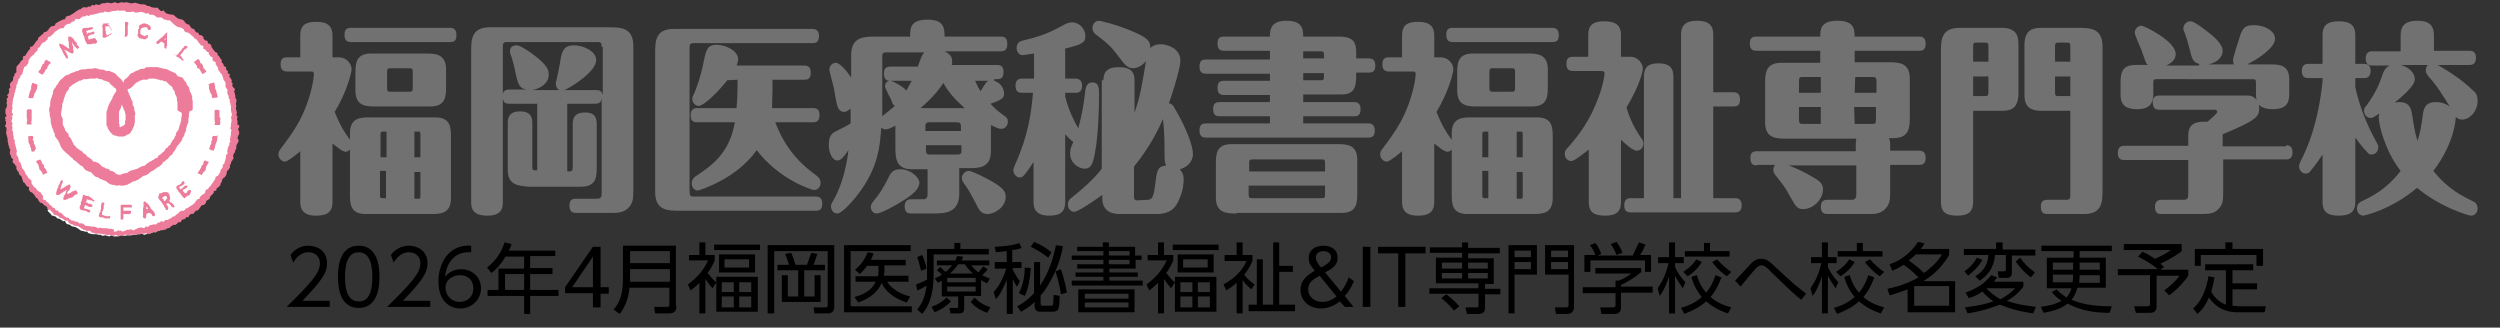 <?xml version="1.0" encoding="utf-8"?>
<!-- Generator: Adobe Illustrator 27.2.0, SVG Export Plug-In . SVG Version: 6.00 Build 0)  -->
<svg version="1.1" id="レイヤー_1" xmlns="http://www.w3.org/2000/svg" xmlns:xlink="http://www.w3.org/1999/xlink" x="0px"
	 y="0px" width="457.9px" height="60px" viewBox="0 0 457.9 60" style="enable-background:new 0 0 457.9 60;" xml:space="preserve">
<rect x="0" y="0" width="457.9" height="60" fill="#333333" stroke="none"/>
<style type="text/css">
	.st0{fill:#FFFFFF;}
	.st1{fill:#ED7C9B;}
	.st2{fill:#727171;}
</style>
<g>
	<path class="st0" d="M1.5,21.9c0-0.1-0.2-0.2-0.2-0.4c0-0.1,0.3-0.2,0.3-0.4c0-0.1-0.2-0.2-0.2-0.4c0-0.1,0-0.2,0-0.4
		c0-0.1,0-0.2,0-0.4c0-0.1,0.1-0.2,0.2-0.4c0-0.1,0.1-0.2,0.1-0.4c0-0.1-0.1-0.3-0.1-0.4s0.1-0.2,0.1-0.4c0-0.1-0.1-0.3-0.1-0.4
		s0.3-0.2,0.3-0.3c0-0.1-0.2-0.3-0.2-0.4s0.2-0.2,0.2-0.3c0-0.1,0.1-0.2,0.1-0.3c0-0.1-0.1-0.3-0.1-0.4s0.2-0.2,0.2-0.3
		c0-0.1-0.1-0.3-0.1-0.4c0-0.1,0.1-0.2,0.1-0.3s0.2-0.2,0.3-0.3c0-0.1,0.1-0.2,0.2-0.3c0-0.1,0-0.3,0-0.4c0-0.1,0.2-0.2,0.2-0.3
		s0-0.2,0.1-0.4c0.1-0.1,0.2-0.2,0.3-0.3c0-0.1-0.1-0.3,0-0.4c0.1-0.1,0.1-0.2,0.1-0.3c0.1-0.1,0.1-0.2,0.2-0.3
		c0.1-0.1,0.2-0.2,0.2-0.3c0.1-0.1,0.1-0.2,0.2-0.3C4,11.5,4,11.4,4.1,11.3c0.1-0.1,0.2-0.1,0.3-0.3c0.1-0.1-0.1-0.3,0-0.4
		c0.1-0.1,0.4-0.1,0.4-0.2c0.1-0.1,0.1-0.2,0.2-0.3s0.1-0.2,0.2-0.3s0.1-0.2,0.2-0.3s0.2-0.1,0.3-0.2c0.1-0.1,0-0.3,0.1-0.4
		c0.1-0.1,0.3-0.1,0.4-0.2c0.1-0.1,0.2-0.2,0.2-0.3c0.1-0.1,0.1-0.2,0.2-0.3c0.2,0,0.2-0.1,0.3-0.2s0.2-0.2,0.3-0.3s0.1-0.3,0.2-0.4
		c0,0,0.1-0.2,0.2-0.2c0.1-0.1,0.2-0.2,0.3-0.2C8,6.7,8.1,6.7,8.2,6.6c0.1-0.1,0.1-0.3,0.2-0.3c0.1-0.1,0.3,0,0.4-0.1
		C8.9,6,9,6,9.1,5.9s0.1-0.3,0.2-0.4c0.1-0.1,0.2-0.2,0.3-0.3c0,0,0.1-0.1,0.2-0.2s0.3,0,0.4-0.1c0.1-0.1,0.1-0.3,0.2-0.4
		c0.1-0.1,0.2-0.1,0.3-0.2s0.2-0.1,0.3-0.2s0.2-0.1,0.3-0.2c0.2,0.1,0.3,0.1,0.4,0c0.1-0.1,0.3,0,0.4-0.1c0.1-0.1,0.1-0.3,0.2-0.4
		c0.1-0.1,0.2-0.1,0.4-0.1c0.1-0.1,0.3,0,0.4-0.1c0.1-0.1,0.2,0,0.4-0.1c0,0,0.1-0.1,0.2-0.1c0.1-0.1,0.2-0.1,0.3-0.2
		c0.1,0,0.2-0.2,0.3-0.2s0.2-0.1,0.3-0.2c0.1,0,0.2-0.1,0.3-0.2c0.1,0,0.3,0,0.4,0c0.1,0,0.2-0.2,0.3-0.3c0.1,0,0.2-0.1,0.4-0.1
		c0.1,0,0.3,0.1,0.4,0.1s0.2-0.1,0.3-0.2c0.1,0,0.3,0,0.4,0s0.2-0.2,0.3-0.3c0.1,0,0.3,0.1,0.4,0.1s0.2-0.1,0.3-0.2
		c0.1,0,0.3,0.1,0.4,0.1s0.2-0.1,0.3-0.1c0.1,0,0.2-0.2,0.3-0.2c0.1,0,0.3,0,0.4,0S19.7,1,19.9,1c0.1,0,0.2,0,0.4,0
		c0.1,0,0.3,0.1,0.4,0.1S20.9,1,21.1,1c0.1,0,0.2-0.1,0.4-0.1c0.1,0,0.2,0.2,0.4,0.2C22,1.1,22.1,1,22.3,1l0,0
		c0.1,0,0.2-0.1,0.4-0.1c0.1,0,0.2,0.1,0.4,0.1c0.1,0,0.2-0.1,0.4-0.1c0.1,0,0.2,0.1,0.4,0.1c0.1,0,0.2,0.1,0.4,0.1
		c0.1,0,0.2,0,0.4,0C24.8,1.1,25,1,25.1,1s0.2,0.1,0.4,0.1c0.1,0,0.2,0,0.4,0.1c0.1,0,0.2,0,0.4,0.1c0.1,0,0.3,0,0.4,0
		s0.2,0.1,0.4,0.1c0.1,0,0.2,0.2,0.3,0.2c0.1,0,0.2,0,0.4,0c0.1,0,0.2,0.1,0.3,0.2c0.1,0,0.2,0.1,0.3,0.1c0.1,0,0.3,0,0.4,0
		s0.3,0,0.4,0s0.1,0.3,0.3,0.4c0.1,0,0.2,0.1,0.3,0.1c0.1,0,0.3-0.2,0.4-0.1c0.1,0,0.2,0.3,0.3,0.3c0.1,0,0.2,0.2,0.3,0.2
		c0.1,0,0.2,0.1,0.3,0.1c0.1,0,0.2,0,0.4,0.1c0.1,0,0.3,0,0.4,0c0.1,0.1,0.2,0.1,0.3,0.2c0.1,0.1,0.2,0.2,0.3,0.3s0.2,0.2,0.3,0.2
		c0.1,0.1,0.3,0,0.4,0.1C32.8,4,33,3.9,33.1,4s0.2,0.1,0.3,0.2s0.1,0.2,0.2,0.3c0.1,0.1,0.2,0.2,0.3,0.3c0.1,0.1,0.3,0,0.4,0.1
		c0.1,0.1,0.1,0.3,0.2,0.3c0.1,0.1,0.2,0.2,0.3,0.2c0.1,0.1,0.3,0,0.4,0.1c0.1,0.1,0.1,0.3,0.2,0.3c0.1,0.1,0.1,0.2,0.2,0.3
		c0.1,0.1,0.3,0,0.4,0.1c0.1,0.1,0.1,0.3,0.2,0.4c0.1,0.1,0.3,0.1,0.4,0.1c0.1,0.1,0.2,0.1,0.3,0.2s0,0.3,0.1,0.4s0.2,0.2,0.3,0.2
		c0.1,0.1,0.3,0,0.4,0.1c0.1,0.1,0,0.3,0.1,0.4c0.1,0.1,0.3,0.1,0.4,0.2c0.1,0.1,0.2,0.2,0.3,0.3s0.1,0.3,0.1,0.4
		c0.1,0.1,0.1,0.2,0.2,0.3c0.1,0.1,0.1,0.2,0.2,0.3c-0.1,0.2,0,0.3,0,0.4c0.1,0.1,0.3,0.1,0.4,0.2c0.1,0.1,0,0.3,0.1,0.4
		c0.1,0.1,0.2,0.2,0.3,0.3S40,11,40,11.1c0.1,0.1,0.2,0.2,0.2,0.3c0.1,0.1-0.1,0.3,0,0.4c0.1,0.1,0.2,0.1,0.3,0.3
		c0.1,0.1,0,0.3,0.1,0.4c0.1,0.1,0.3,0.1,0.4,0.2c0.1,0.1-0.1,0.3,0,0.4c0.1,0.1,0.2,0.2,0.3,0.3c0,0.1-0.1,0.3,0,0.4
		c0,0.1,0.3,0.1,0.4,0.2c0,0.1-0.1,0.3,0,0.4c0,0.1,0.2,0.2,0.2,0.3s0.2,0.2,0.2,0.3s-0.1,0.3,0,0.4c0,0.1,0.2,0.2,0.2,0.3
		s-0.1,0.3-0.1,0.4s0.1,0.2,0.2,0.3c0,0.1,0.2,0.2,0.3,0.3c0,0.1-0.1,0.3-0.1,0.4s0.1,0.2,0.1,0.4c0,0.1,0.1,0.2,0.1,0.3
		c0,0.1,0,0.2,0,0.4c0,0.1,0.2,0.2,0.2,0.3c0,0.1,0,0.2,0,0.4c0,0.1-0.1,0.3-0.1,0.4s0.1,0.2,0.1,0.4c0,0.1-0.1,0.3-0.1,0.4
		s0.1,0.2,0.1,0.4c0,0.1,0.1,0.2,0.1,0.4c0,0.1-0.1,0.2-0.1,0.4c0,0.1,0.2,0.2,0.2,0.4c0,0.1-0.2,0.2-0.2,0.4l0,0
		c0,0.1,0.1,0.2,0.1,0.4c0,0.1,0,0.2,0,0.4c0,0.1-0.1,0.2-0.1,0.4c0,0.1,0,0.2,0,0.4c0,0.1-0.1,0.2-0.2,0.4c0,0.1,0.2,0.3,0.2,0.4
		s0,0.2,0,0.4c0,0.1-0.2,0.2-0.2,0.3c0,0.1-0.1,0.2-0.1,0.4c0,0.1,0.2,0.3,0.2,0.4s0,0.2-0.1,0.4c0,0.1-0.2,0.2-0.2,0.3
		c0,0.1,0,0.2-0.1,0.4c0,0.1,0.1,0.3,0,0.4c0,0.1-0.2,0.2-0.2,0.3c0,0.1-0.1,0.2-0.1,0.4c0,0.1-0.1,0.2-0.2,0.3c0,0.1,0,0.2-0.1,0.4
		c0,0.1,0.1,0.3,0.1,0.4s-0.1,0.2-0.2,0.3c0,0.1-0.2,0.2-0.2,0.3c0,0.1,0,0.3-0.1,0.4c0,0.1-0.1,0.2-0.2,0.3c0,0.1,0,0.3,0,0.4
		s-0.1,0.2-0.2,0.3c-0.1,0.1-0.3,0.1-0.3,0.3c-0.1,0.1,0,0.3-0.1,0.4c-0.1,0.1-0.1,0.2-0.1,0.3c-0.1,0.1-0.1,0.2-0.2,0.3
		c-0.1,0.1-0.3,0.1-0.3,0.2C40,32.9,40,33,39.9,33.1c-0.1,0.1,0,0.3-0.1,0.4c-0.1,0.1-0.2,0.2-0.2,0.3c-0.1,0.1,0,0.3-0.1,0.4
		c-0.1,0.1-0.2,0.2-0.3,0.3s-0.2,0.1-0.3,0.2c-0.1,0.1,0,0.3-0.1,0.4c-0.1,0.1-0.4,0-0.4,0.1c-0.1,0.1,0,0.3-0.1,0.4
		c-0.1,0.1-0.2,0.2-0.3,0.2c-0.1,0.1-0.2,0.2-0.3,0.3s0,0.3-0.1,0.4c-0.1,0.1-0.2,0.1-0.3,0.2c-0.1,0.1-0.2,0.1-0.3,0.2
		c-0.1,0.1,0,0.3-0.1,0.4c-0.1,0.1-0.2,0.2-0.3,0.3s-0.3,0-0.4,0.1c-0.1,0.1-0.2,0.2-0.3,0.3s-0.1,0.2-0.2,0.3
		c-0.1,0.1-0.1,0.2-0.2,0.3c-0.1,0.1-0.3,0-0.4,0.1c-0.1,0.1-0.2,0.2-0.3,0.3s-0.1,0.2-0.2,0.3c-0.1,0.1-0.3,0-0.4,0
		c-0.1,0.1-0.2,0.1-0.3,0.2c-0.1,0.1-0.1,0.3-0.2,0.4c-0.1,0.1-0.3,0-0.4,0c-0.1,0.1-0.1,0.2-0.2,0.3c-0.1,0.1-0.2,0.1-0.3,0.1
		c-0.1,0.1-0.2,0.1-0.3,0.1c-0.1,0.1-0.1,0.3-0.2,0.4c-0.1,0.1-0.3,0-0.4,0c-0.1,0.1-0.2,0.2-0.3,0.3c-0.1,0.1-0.2,0.1-0.3,0.2
		c-0.1,0.1-0.3-0.1-0.4,0s-0.2,0.1-0.3,0.2c-0.1,0-0.1,0.3-0.3,0.3c-0.1,0-0.3,0-0.4,0.1c-0.1,0-0.2,0.2-0.3,0.2
		c-0.1,0-0.2,0.1-0.3,0.1c-0.1,0-0.2,0.1-0.4,0.1c-0.1,0-0.3-0.1-0.4-0.1s-0.2,0.1-0.3,0.2c-0.1,0-0.2,0.2-0.3,0.2
		c-0.1,0-0.2,0-0.4,0.1c-0.1,0-0.3-0.1-0.4-0.1s-0.2,0.3-0.3,0.3c-0.1,0-0.2,0.1-0.4,0.1c-0.1,0-0.3-0.2-0.4-0.2s-0.2,0-0.4,0.1
		c-0.1,0-0.2,0-0.4,0c-0.1,0-0.2,0.1-0.4,0.1c-0.1,0-0.2,0-0.4,0c-0.1,0-0.2,0.1-0.4,0.1c-0.1,0-0.2,0-0.4,0c-0.1,0-0.2,0-0.4,0
		c-0.1,0-0.2,0.1-0.4,0.1c-0.1,0-0.2-0.1-0.4-0.1c-0.1,0-0.2,0-0.4,0v0.1c-0.1,0-0.2,0.1-0.4,0.1c-0.1,0-0.2,0-0.4,0
		c-0.1,0-0.2,0-0.4,0c-0.1,0-0.2-0.2-0.4-0.2c-0.1,0-0.3,0.2-0.4,0.2s-0.2-0.1-0.4-0.1c-0.1,0-0.2-0.1-0.4-0.1
		c-0.1,0-0.3,0.1-0.4,0.1s-0.2-0.1-0.3-0.2c-0.1,0-0.3,0-0.4,0s-0.2,0-0.4-0.1c-0.1,0-0.3,0-0.4,0s-0.3,0-0.4,0s-0.2-0.1-0.3-0.1
		c-0.1,0-0.2,0-0.4-0.1c-0.1,0-0.2-0.3-0.3-0.3c-0.1,0-0.3,0.1-0.4,0c-0.1,0-0.2-0.1-0.3-0.1s-0.3,0-0.4-0.1c-0.1,0-0.2-0.1-0.3-0.2
		c-0.1,0-0.2-0.2-0.3-0.2s-0.2-0.1-0.3-0.2c-0.1,0-0.3,0-0.4-0.1c-0.1,0-0.3,0-0.4-0.1c-0.1,0-0.2-0.2-0.3-0.2
		c-0.1-0.1-0.2-0.1-0.4-0.1c-0.1-0.1-0.2-0.1-0.3-0.2c-0.1-0.1-0.1-0.3-0.2-0.4c-0.1-0.1-0.3,0.1-0.4,0c-0.1-0.1-0.2-0.2-0.3-0.2
		c-0.1-0.1-0.2-0.2-0.3-0.2c-0.1-0.1-0.3,0-0.4-0.1c-0.1-0.1-0.2-0.2-0.3-0.3s-0.2-0.1-0.3-0.1c-0.1-0.1-0.3-0.1-0.4-0.1
		c-0.1-0.1-0.1-0.2-0.2-0.3C9.2,39.1,9.1,39,9,38.9s-0.2-0.2-0.3-0.3C9.2,38,9,38.1,8.9,38s0-0.4-0.1-0.4c-0.1-0.1-0.2-0.1-0.3-0.2
		c-0.1-0.1-0.2-0.1-0.3-0.2C8.1,37.1,8,37,8,36.9c-0.1-0.1-0.3,0-0.4-0.1s-0.2-0.2-0.2-0.3c-0.1-0.1-0.1-0.3-0.2-0.4
		c-0.2,0-0.3,0-0.4-0.1s-0.1-0.2-0.2-0.3s-0.1-0.2-0.2-0.3s-0.2-0.2-0.3-0.2c0-0.2-0.2-0.2-0.3-0.3s-0.2-0.2-0.2-0.3
		c-0.1-0.1,0.1-0.3,0-0.4c-0.1-0.1-0.3,0-0.4-0.2c-0.1-0.1-0.1-0.2-0.2-0.3s-0.1-0.2-0.2-0.3s-0.2-0.1-0.3-0.2
		c-0.1-0.1-0.1-0.3-0.1-0.4c-0.1-0.1,0-0.3-0.1-0.4c-0.1-0.1-0.2-0.2-0.2-0.3C4,32,3.9,31.9,3.8,31.8c-0.1-0.1,0-0.3,0-0.4
		c-0.1-0.1-0.2-0.2-0.3-0.3c-0.1-0.1-0.1-0.2-0.1-0.3c-0.1-0.1,0.1-0.3,0-0.4c0-0.1-0.1-0.2-0.2-0.3c0-0.1-0.1-0.2-0.1-0.3
		c0-0.1-0.3-0.2-0.3-0.3c0-0.1-0.1-0.2-0.2-0.3c0-0.1,0.1-0.3,0.1-0.4s-0.3-0.2-0.3-0.3c0-0.1,0-0.2-0.1-0.4c0-0.1-0.2-0.2-0.2-0.3
		c0-0.1,0-0.2,0-0.4c0-0.1,0.1-0.3,0.1-0.4S2.1,26.8,2,26.7c0-0.1-0.1-0.2-0.1-0.4c0-0.1,0-0.2-0.1-0.4c0-0.1-0.1-0.2-0.1-0.4
		c0-0.1,0-0.2,0-0.4c0-0.1-0.1-0.2-0.1-0.4c0-0.1-0.1-0.2-0.1-0.4c0-0.1-0.1-0.2-0.1-0.4c0-0.1,0.1-0.3,0.1-0.4s0.1-0.2,0-0.4
		c0-0.1-0.3-0.2-0.3-0.4c0-0.1,0.2-0.2,0.2-0.4c0-0.1,0-0.2,0-0.4c0-0.1-0.2-0.3-0.2-0.4C1.4,21.8,1.5,21.9,1.5,21.9z"/>
	<g>
		<path class="st1" d="M43.5,22.6c0-0.1,0-0.3,0-0.4s-0.1-0.3-0.1-0.4c0,0,0.1-0.3,0.1-0.4s-0.2-0.2-0.2-0.4c0-0.1,0.1-0.3,0.1-0.4
			s-0.1-0.2-0.1-0.4c0-0.1-0.1-0.2-0.1-0.4c0-0.1,0.1-0.3,0.1-0.4s-0.1-0.2-0.1-0.4c0-0.1,0.1-0.3,0.1-0.4s0-0.2,0-0.4
			c0-0.1-0.2-0.2-0.2-0.3c0-0.1,0-0.2,0-0.4c0-0.1-0.1-0.2-0.1-0.4c0-0.1-0.1-0.2-0.1-0.4c0-0.1,0.2-0.3,0.1-0.4
			c0-0.1-0.2-0.2-0.3-0.3c0-0.1-0.1-0.2-0.2-0.3c0-0.1,0.2-0.3,0.1-0.4c0-0.1-0.2-0.2-0.2-0.3s0.1-0.3,0-0.4c0-0.1-0.2-0.2-0.2-0.3
			S42,14.1,42,14s0.1-0.3,0.1-0.4c0-0.1-0.4-0.1-0.4-0.2c0-0.1,0.1-0.3,0-0.4c-0.1-0.1-0.2-0.2-0.3-0.3s0.1-0.3,0-0.4
			c-0.1-0.1-0.3-0.1-0.4-0.2c-0.1-0.1,0-0.3-0.1-0.4c-0.1-0.1-0.2-0.2-0.3-0.3s0.1-0.3,0-0.4c-0.1-0.1-0.2-0.2-0.2-0.3
			c-0.1-0.1-0.2-0.2-0.2-0.3c-0.1-0.1-0.2-0.2-0.3-0.3s0-0.3-0.1-0.4c-0.1-0.1-0.3-0.1-0.4-0.2c-0.1-0.1-0.1-0.2-0.2-0.3
			c-0.1,0-0.1-0.1-0.2-0.2s-0.1-0.2-0.2-0.3c-0.1-0.1-0.1-0.3-0.1-0.4c-0.1-0.1-0.2-0.2-0.3-0.3c-0.1,0-0.3,0-0.3-0.1
			c-0.1-0.1,0-0.3-0.1-0.4s-0.3,0-0.4-0.1c-0.1-0.1-0.2-0.2-0.3-0.3c-0.1-0.1,0-0.4-0.1-0.4c-0.1-0.1-0.2-0.2-0.3-0.2
			c-0.1-0.1-0.3-0.1-0.4-0.1c-0.1-0.1-0.1-0.3-0.2-0.4c-0.1-0.1-0.3,0-0.4-0.1c-0.1-0.1-0.1-0.2-0.2-0.3c-0.1-0.1-0.1-0.3-0.2-0.3
			c-0.1-0.1-0.3,0-0.4-0.1C35,5,34.9,4.9,34.8,4.8c-0.1-0.1-0.1-0.3-0.2-0.3c-0.1-0.1-0.3,0-0.4-0.1c-0.1-0.1-0.2-0.2-0.3-0.3
			c-0.1-0.1-0.1-0.2-0.2-0.3c-0.1-0.1-0.2-0.1-0.3-0.2c-0.1-0.1-0.3,0-0.4-0.1c-0.1-0.1-0.3,0-0.4-0.1c-0.1-0.1-0.2-0.2-0.3-0.2
			C32.2,3.1,32.1,3,32,2.9c-0.1-0.1-0.2-0.1-0.3-0.2c-0.1-0.1-0.3,0-0.4,0c-0.1-0.1-0.2-0.1-0.4-0.1c-0.1-0.1-0.2-0.1-0.4-0.1
			c-0.1-0.1-0.2-0.2-0.3-0.2C30.1,2.2,30.1,2,30,1.9c-0.1,0-0.3,0.2-0.5,0.1c-0.1,0-0.2-0.1-0.3-0.2c-0.1,0-0.2-0.3-0.3-0.4
			c-0.1,0-0.3,0.1-0.4,0c-0.1,0-0.3,0-0.4,0s-0.2-0.1-0.4-0.1c-0.1,0-0.2-0.1-0.3-0.2c-0.1,0-0.3,0-0.4,0s-0.2-0.2-0.3-0.2
			c-0.1,0-0.2-0.1-0.4-0.1c-0.1,0-0.3,0-0.4,0s-0.2,0-0.4-0.1c-0.1,0-0.2,0-0.4-0.1c-0.1,0-0.2-0.1-0.4-0.1c-0.1,0-0.3,0.1-0.4,0.1
			s-0.3,0-0.4,0s-0.2-0.1-0.4-0.1c-0.1,0-0.2-0.1-0.4-0.1c-0.1,0-0.3,0.1-0.4,0.1s-0.3-0.1-0.4-0.1S22,0.5,21.9,0.5l0,0
			c-0.1,0-0.2,0.1-0.4,0.1c-0.1,0-0.3-0.2-0.4-0.2s-0.2,0.1-0.4,0.1c-0.1,0-0.2,0.1-0.4,0.1c-0.1,0-0.3-0.1-0.4-0.1s-0.3,0-0.4,0
			s-0.2,0.1-0.4,0.1c-0.1,0-0.3,0-0.4,0s-0.2,0.2-0.3,0.2c-0.1,0-0.2,0.1-0.4,0.1c-0.1,0-0.3-0.1-0.4-0.1S17.4,0.9,17.3,1
			c-0.1,0-0.3-0.1-0.4-0.1s-0.2,0.2-0.3,0.3c-0.1,0-0.3,0-0.4,0S16,1.3,15.9,1.4c-0.1,0-0.3-0.1-0.4-0.1c-0.1,0-0.2,0.1-0.4,0.1
			c-0.1,0-0.2,0.2-0.3,0.3c-0.1,0-0.3,0-0.4,0.1c-0.1,0-0.2,0.1-0.3,0.2c-0.1,0-0.2,0.1-0.3,0.2c-0.1,0-0.2,0.2-0.3,0.2
			c-0.1,0.1-0.2,0.1-0.3,0.2c-0.1,0-0.2,0.1-0.3,0.2c-0.1,0.1-0.3,0-0.4,0.1c-0.1,0.1-0.3,0-0.4,0.1c0.3,0,0.1,0,0,0.1
			c-0.1,0-0.1,0.3-0.2,0.4s-0.3,0-0.4,0.1c-0.1,0.1-0.2,0.1-0.3,0.1c-0.1,0.1-0.2,0.1-0.3,0.2C10.7,4,10.6,4,10.5,4.1
			s-0.2,0.1-0.3,0.2S10.1,4.6,10,4.7c-0.1,0.1-0.3,0-0.4,0.1c-0.1,0-0.2,0-0.3,0.1C9.2,5,9.1,5.1,9,5.2C8.9,5.3,8.9,5.5,8.8,5.5
			C8.7,5.6,8.6,5.7,8.5,5.8c-0.1,0.1-0.3,0-0.4,0.1C8,5.9,8,6.1,7.9,6.2C7.8,6.3,7.7,6.3,7.6,6.4S7.4,6.6,7.3,6.7
			C7.2,6.7,7.1,6.9,7,6.9C7,7,7,7.2,6.9,7.3C6.8,7.4,6.7,7.5,6.6,7.6S6.5,7.8,6.4,7.9S6.3,8.1,6.2,8.2C6.1,8.3,6,8.4,5.9,8.5
			c0,0.1-0.3,0-0.4,0.1c0,0.1,0,0.3,0,0.4C5.4,9.1,5.2,9.2,5.2,9.3C5.1,9.4,5.1,9.5,5,9.6C4.9,9.7,4.9,9.8,4.8,9.9
			c-0.1,0.1-0.1,0.2-0.2,0.3s-0.4,0.1-0.4,0.2c-0.1,0.1,0.1,0.3,0,0.5C4.1,11,4,11,3.9,11.1s-0.1,0.2-0.2,0.3
			c-0.1,0.1-0.1,0.2-0.2,0.3c-0.1,0.1-0.2,0.2-0.3,0.3S3.1,12.2,3,12.3c0,0.2,0,0.3,0,0.5c-0.1,0.1,0.1,0.3,0,0.4
			c0,0.1-0.2,0.2-0.3,0.3s0,0.3-0.1,0.4c0,0.1-0.2,0.2-0.2,0.3s0,0.3,0,0.4c0,0.1-0.1,0.2-0.2,0.3c0,0.1-0.3,0.2-0.3,0.3
			s-0.1,0.2-0.1,0.4c0,0.1,0.1,0.3,0.1,0.4s-0.2,0.2-0.3,0.3c0,0.1,0.1,0.3,0.1,0.4s-0.1,0.2-0.1,0.4c0,0.1-0.2,0.2-0.3,0.3
			c0,0.1,0.2,0.3,0.2,0.4S1.2,18,1.2,18.1c0,0.1,0.1,0.3,0.1,0.4s-0.1,0.2-0.1,0.4c0,0.1,0.1,0.3,0.1,0.4s-0.1,0.2-0.1,0.4
			C1.2,19.8,1,19.9,1,20s0,0.2,0,0.4c0,0.1,0,0.3,0,0.4s0.2,0.3,0.2,0.4s-0.3,0.2-0.3,0.4c0,0.1,0.2,0.3,0.2,0.4
			c0,0-0.1-0.1-0.2-0.1c0,0.1,0.2,0.3,0.2,0.4s0,0.2,0,0.4c0,0.1-0.2,0.3-0.2,0.4s0.3,0.2,0.3,0.4c0,0.1-0.1,0.3,0,0.4
			c0,0.1-0.1,0.3-0.1,0.4s0.1,0.2,0.1,0.4c0,0.1,0.1,0.2,0.1,0.4c0,0.1,0.1,0.2,0.1,0.4c0,0.1,0,0.2,0,0.4c0,0.1,0.1,0.2,0.1,0.4
			c0,0.1,0,0.2,0.1,0.4c0,0.1,0.1,0.2,0.1,0.4c0,0.1,0.1,0.2,0.2,0.3c0,0.1-0.1,0.3-0.1,0.4s0,0.3,0,0.4S2,28.4,2,28.5
			c0,0.1,0,0.3,0.1,0.4c0,0.1,0.3,0.2,0.3,0.3c0,0.1-0.1,0.3-0.1,0.4s0.1,0.2,0.2,0.3c0,0.1,0.3,0.2,0.3,0.3c0,0.1,0.1,0.2,0.1,0.4
			c0-0.3,0.1-0.2,0.1-0.1c0.1,0.1-0.1,0.3,0,0.4s0.1,0.2,0.1,0.3c0.1,0.1,0.2,0.2,0.3,0.3c0.1,0.1,0,0.3,0.1,0.4s0.2,0.2,0.3,0.3
			S4,32.4,4,32.5c0.1,0.1,0,0.3,0.1,0.4c0.1,0.1,0.1,0.3,0.1,0.4c0.1,0.1,0.2,0.1,0.3,0.2c0.1,0.1,0.1,0.2,0.2,0.3s0.1,0.2,0.2,0.3
			s0.4,0.1,0.4,0.2c0.1,0.1-0.1,0.4,0,0.5s0.2,0.2,0.2,0.3c0.1,0.1,0.3,0.1,0.4,0.2c0.1,0.1,0.2,0.2,0.3,0.3
			c0.1,0.1,0.1,0.2,0.2,0.3s0.1,0.2,0.2,0.3s0.2,0.1,0.3,0.2C7,36.5,7,36.7,7.1,36.8c0.1,0.1,0.2,0.2,0.2,0.3c0.1,0.1,0.3,0,0.4,0.1
			s0.2,0.2,0.3,0.3c0.1,0.1,0.2,0.1,0.3,0.2c0.1,0.1,0.2,0.1,0.3,0.2c0.1,0.1,0,0.4,0.1,0.4c0.1,0.1,0.3,0,0.4,0.1
			c0.1,0.1,0.2,0.2,0.3,0.3s0.2,0.2,0.3,0.3s0.1,0.3,0.2,0.3c0.1,0.1,0.3,0.1,0.4,0.1c0.1,0.1,0.2,0.1,0.4,0.2
			c0.1,0.1,0.2,0.2,0.3,0.3s0.3,0,0.4,0.1c0.1,0.1,0.2,0.2,0.3,0.2c0.1,0.1,0.2,0.2,0.3,0.2c0.1,0.1,0.3-0.1,0.4,0
			c0.1,0.1,0.1,0.3,0.2,0.4c0.1,0.1,0.2,0.1,0.3,0.2c0.1,0.1,0.3,0.1,0.4,0.1c0.1,0.1,0.2,0.2,0.3,0.2c0.1,0.1,0.3,0,0.4,0.1
			c0.1,0,0.3,0,0.4,0.1c0.1,0,0.2,0.1,0.3,0.2c0.1,0,0.2,0.2,0.3,0.2s0.2,0.1,0.3,0.2c0.1,0,0.3,0,0.4,0.1c0.1,0,0.2,0.1,0.4,0.1
			c0.1,0,0.3-0.1,0.4,0c0.1,0,0.2,0.3,0.3,0.3c0.1,0,0.3,0,0.4,0.1c0.1,0,0.2,0.1,0.4,0.1c0.1,0,0.3,0,0.4,0s0.3,0,0.4,0
			s0.2,0,0.4,0.1c0.1,0,0.3,0,0.4,0s0.2,0.2,0.4,0.2c0.1,0,0.3-0.1,0.4-0.1s0.2,0.1,0.4,0.1c0.1,0,0.2,0.1,0.4,0.1
			c0.1,0,0.3-0.2,0.4-0.2s0.2,0.2,0.4,0.2c0.1,0,0.2,0,0.4,0c0.1,0,0.3,0,0.4,0s0.3-0.1,0.4-0.1V43c0.1,0,0.3,0,0.4,0
			s0.3,0.1,0.4,0.1S23.8,43,24,43c0.1,0,0.3,0,0.4,0s0.3,0,0.4,0s0.2-0.1,0.4-0.1c0.1,0,0.3,0,0.4,0s0.2-0.1,0.4-0.1
			c0.1,0,0.2,0,0.4,0c0.1,0,0.2,0,0.4-0.1c0.1,0,0.3,0.2,0.4,0.2s0.2-0.1,0.4-0.1c0.1,0,0.2-0.3,0.3-0.3c0.1,0,0.3,0.1,0.4,0.1
			s0.3,0,0.4-0.1c0.1,0,0.2-0.2,0.3-0.2c0.1,0,0.2-0.1,0.3-0.2c0.1,0,0.3,0.1,0.4,0.1s0.2-0.1,0.4-0.1c0.1,0,0.2-0.1,0.3-0.1
			c0.1,0,0.2-0.2,0.3-0.2c0.1,0,0.3,0,0.4-0.1c0.1,0,0.2-0.3,0.3-0.3c0.1,0,0.2-0.1,0.3-0.2c0.1-0.1,0.3,0.1,0.4,0
			c0.1-0.1,0.2-0.1,0.3-0.2c0.1-0.1,0.2-0.2,0.3-0.3s0.3,0.1,0.4,0c0.1-0.1,0.1-0.3,0.2-0.4c0.1-0.1,0.2-0.1,0.3-0.1
			c0.1-0.1,0.2-0.1,0.3-0.1c0.1-0.1,0.1-0.2,0.2-0.3c0.1-0.1,0.3,0,0.4,0c0.1-0.1,0.1-0.3,0.2-0.4c0.1-0.1,0.2-0.1,0.3-0.2
			c0.1-0.1,0.3,0,0.4,0c0.1-0.1,0.1-0.2,0.2-0.3c0.1-0.1,0.2-0.2,0.3-0.3s0.3,0,0.4-0.1c0.1-0.1,0.1-0.2,0.2-0.3
			c0.1-0.1,0.2-0.2,0.2-0.3c0.1-0.1,0.2-0.2,0.3-0.3s0.3,0,0.4-0.1c0.1-0.1,0.2-0.2,0.3-0.3s0-0.3,0.1-0.4c0.1-0.1,0.2-0.1,0.3-0.2
			c0.1-0.1,0.2-0.1,0.3-0.2c0.1-0.1,0-0.3,0.1-0.4c0.1-0.1,0.2-0.2,0.3-0.3s0.2-0.2,0.3-0.3s0-0.3,0.1-0.4c0.1-0.1,0.4,0,0.4-0.1
			c0.1-0.1,0-0.3,0.1-0.4c0.1-0.1,0.2-0.1,0.3-0.2c0.1-0.1,0.2-0.2,0.3-0.3s0.1-0.3,0.1-0.4c0.1-0.1,0.2-0.2,0.2-0.3
			c0.1-0.1,0-0.3,0.1-0.4c0.1-0.1,0.2-0.2,0.2-0.3c0.1-0.1,0.3-0.1,0.3-0.2c0.1-0.1,0.1-0.2,0.2-0.3c0.1-0.1,0.1-0.2,0.1-0.4
			c0.1-0.1,0-0.3,0.1-0.4s0.3-0.1,0.3-0.3c0.1-0.1,0.1-0.2,0.2-0.3c0.1-0.1,0-0.3,0-0.4s0.1-0.2,0.2-0.3c0-0.1,0-0.3,0.1-0.4
			c0-0.1,0.2-0.2,0.2-0.3c0-0.1,0.1-0.2,0.2-0.3c0-0.1-0.1-0.3-0.1-0.4s0-0.2,0.1-0.4c0-0.1,0.2-0.2,0.2-0.3c0-0.1,0.1-0.2,0.1-0.4
			c0-0.1,0.2-0.2,0.2-0.3c0-0.1-0.1-0.3,0-0.4c0-0.1,0-0.2,0.1-0.4c0-0.1,0.2-0.2,0.2-0.3c0-0.1,0.1-0.2,0.1-0.4
			c0-0.1-0.2-0.3-0.2-0.4s0.1-0.2,0.1-0.4c0-0.1,0.2-0.2,0.2-0.4c0-0.1,0-0.3,0-0.4s-0.2-0.3-0.2-0.4s0.1-0.2,0.2-0.4
			c0-0.1,0-0.3,0-0.4C43.4,22.9,43.5,22.8,43.5,22.6z M42.3,21.5c0,0.1,0.1,0.3,0.1,0.4c0,0,0,0.2,0,0.4c0,0.1-0.1,0.2-0.1,0.4
			c0,0.1,0,0.2,0,0.4c0,0.1-0.1,0.2-0.1,0.4c0,0.1,0.2,0.3,0.2,0.4s-0.1,0.2-0.1,0.4c0,0.1,0,0.3,0,0.4s-0.1,0.2-0.1,0.4
			c0,0.1,0,0.2-0.1,0.4c0,0.1,0.1,0.3,0.1,0.4S42,26.1,42,26.2c0,0.1,0,0.3,0,0.4s-0.2,0.2-0.2,0.3c0,0.1-0.1,0.2-0.1,0.4
			c0,0.1,0,0.2-0.1,0.4c0,0.1,0.1,0.3,0.1,0.4s-0.2,0.2-0.3,0.3c0,0.1,0,0.3,0,0.4s-0.1,0.2-0.1,0.4c0,0.1-0.1,0.2-0.1,0.3
			c0,0.1-0.1,0.2-0.1,0.4c0,0.1-0.2,0.2-0.3,0.3c0,0.1,0,0.3,0,0.4c-0.1,0.1-0.1,0.2-0.2,0.3c-0.1,0.1-0.2,0.2-0.2,0.3
			c-0.1,0.1,0,0.3-0.1,0.4s-0.1,0.2-0.2,0.3C40,32,40,32.1,39.9,32.2c-0.1,0.1-0.4,0.1-0.4,0.2c-0.1,0.1,0,0.3-0.1,0.4
			c-0.1,0.1-0.1,0.2-0.2,0.3c-0.1,0.1-0.1,0.2-0.2,0.3c-0.1,0.1-0.1,0.2-0.2,0.3c-0.1,0.1-0.1,0.2-0.2,0.3c-0.1,0.1-0.2,0.2-0.3,0.3
			s-0.1,0.2-0.2,0.3c-0.1,0.1-0.3,0.1-0.4,0.2c-0.1,0.1-0.1,0.3-0.1,0.4c-0.1,0.1-0.1,0.2-0.2,0.3c-0.1,0.1-0.3,0.1-0.4,0.2
			c-0.1,0.1-0.2,0.2-0.3,0.3s-0.1,0.2-0.2,0.3l0.1,0.1c-0.1,0.1-0.4,0-0.4,0.1c-0.1,0.1-0.2,0.2-0.3,0.3s-0.1,0.3-0.2,0.3
			c-0.1,0.1-0.2,0.2-0.3,0.3s-0.2,0.2-0.3,0.2c-0.1,0.1-0.2,0.1-0.3,0.2c-0.1,0.1-0.2,0.1-0.3,0.2c-0.1,0.1-0.2,0.1-0.3,0.2
			C34,38,34,38.3,33.9,38.4c-0.1,0.1-0.2,0.2-0.3,0.2c-0.1,0.1-0.3-0.1-0.4,0c-0.1,0.1-0.2,0.1-0.3,0.2c-0.1,0.1-0.2,0.2-0.3,0.3
			s-0.2,0.1-0.3,0.2c-0.1,0.1-0.2,0.2-0.3,0.3c-0.1,0.1-0.3,0-0.4,0.1s-0.2,0.2-0.3,0.3c-0.1,0-0.2,0-0.3,0.1s-0.2,0.1-0.3,0.2
			c-0.1,0-0.3,0-0.4,0s-0.2,0.2-0.3,0.3c-0.1,0.1-0.3-0.1-0.4-0.1s-0.2,0.1-0.3,0.2c-0.1,0-0.2,0.1-0.4,0.1c-0.1,0-0.2,0.3-0.3,0.3
			c-0.1,0-0.3,0-0.4,0s-0.2,0-0.4,0.1c-0.1,0-0.3,0-0.4,0.1c-0.1,0-0.2,0.2-0.3,0.3c-0.1,0-0.3-0.2-0.4-0.1c-0.1,0-0.2,0.3-0.3,0.3
			c-0.1,0-0.3-0.1-0.4-0.1s-0.3-0.1-0.4,0c-0.1,0-0.2,0-0.4,0.1c-0.1,0-0.2,0.2-0.4,0.2c-0.1,0-0.2,0.2-0.4,0.2
			c-0.1,0-0.3-0.2-0.4-0.2s-0.2,0-0.4,0.1c-0.1,0-0.2-0.1-0.4,0c-0.1,0-0.2,0.2-0.4,0.2c-0.1,0-0.2,0.1-0.4,0.1
			c-0.1,0-0.3-0.2-0.4-0.2v0.1c-0.1,0-0.2-0.1-0.4-0.1c-0.1,0-0.3,0.3-0.4,0.2c-0.1,0-0.3,0-0.4,0c0.2-0.4,0-0.4-0.1-0.4
			c-0.1,0-0.2-0.1-0.4-0.1c-0.1,0-0.2,0-0.4,0c-0.1,0-0.2-0.1-0.4-0.1c-0.1,0-0.2,0-0.4,0c-0.1,0-0.2,0-0.4,0
			c-0.1,0-0.2-0.1-0.4-0.1c-0.1,0-0.3,0.1-0.4,0.1s-0.2-0.2-0.3-0.2c-0.1,0-0.2-0.1-0.4-0.1c-0.1,0-0.3,0-0.4,0s-0.3,0-0.4-0.1
			c-0.1,0-0.3,0-0.4,0s-0.3,0-0.4-0.1c-0.1,0-0.2-0.2-0.3-0.3c-0.1,0-0.2-0.1-0.4-0.1c-0.1,0-0.3,0-0.4,0c-0.1,0-0.2-0.3-0.3-0.3
			s-0.3,0-0.4,0c-0.1,0-0.2-0.2-0.3-0.2s-0.3,0-0.4,0c-0.1-0.1-0.2-0.2-0.3-0.2c-0.1-0.1-0.2-0.2-0.3-0.3s-0.3,0-0.4-0.1
			c-0.1-0.1-0.2-0.1-0.3-0.2c-0.1-0.1-0.2-0.2-0.3-0.3s-0.2-0.2-0.3-0.3s-0.3,0-0.4-0.1c-0.1-0.1-0.1-0.3-0.2-0.3
			c-0.1-0.1-0.3,0-0.4-0.1c-0.1-0.1-0.1-0.3-0.2-0.4c-0.1-0.1-0.3,0-0.4-0.1c-0.1-0.1-0.1-0.3-0.2-0.3c-0.1-0.1-0.2-0.1-0.3-0.2
			C9,37.4,9,37.3,8.9,37.2c-0.1-0.1-0.2-0.1-0.3-0.2c-0.1-0.1-0.2-0.2-0.2-0.3c-0.1-0.1-0.3,0-0.4-0.1c-0.1-0.1-0.1-0.3-0.2-0.3l0,0
			c0.2-0.3,0.1-0.4,0-0.5c-0.1-0.1-0.1-0.2-0.2-0.3s-0.1-0.2-0.2-0.3C7.3,35.1,7.1,35.1,7,35s-0.2-0.2-0.3-0.3
			c-0.1-0.1-0.1-0.2-0.2-0.3s-0.3-0.1-0.3-0.2C6.1,34.1,6.1,34,6,33.9s-0.2-0.2-0.2-0.3c-0.1-0.1,0-0.3,0-0.4
			c-0.1-0.1-0.1-0.2-0.2-0.3s-0.2-0.1-0.3-0.2c-0.1-0.1-0.1-0.2-0.2-0.3C5,32.1,4.8,32.1,4.8,32c-0.1-0.1-0.1-0.2-0.2-0.3
			c-0.1-0.1,0-0.3-0.1-0.4S4.3,31.1,4.2,31c-0.1-0.1-0.1-0.2-0.2-0.3c0-0.2,0-0.3-0.1-0.4s0-0.3-0.1-0.4c0-0.1-0.2-0.2-0.3-0.3
			c0-0.1-0.1-0.2-0.1-0.4c0-0.1,0-0.3-0.1-0.4c0-0.1-0.1-0.2-0.2-0.3c0-0.1-0.1-0.2-0.1-0.4c0-0.1,0.1-0.3,0.1-0.4S3,27.5,3,27.3
			c0-0.1-0.1-0.2-0.1-0.4c0-0.1-0.1-0.2-0.1-0.4c0-0.1-0.1-0.2-0.1-0.4c0-0.1,0-0.3,0-0.4s-0.2-0.2-0.2-0.3c0-0.1,0-0.3,0-0.4
			s-0.1-0.2-0.1-0.4c0-0.1,0-0.3,0-0.4S2.3,24,2.2,23.8c0-0.1,0.1-0.3,0.1-0.4S2.2,23.2,2.2,23c0-0.1,0.1-0.3,0.1-0.4
			s-0.2-0.2-0.2-0.4c0-0.1,0.1-0.3,0.1-0.4s0.1-0.3,0.1-0.4H2.1c0-0.1,0.2-0.2,0.3-0.4c0-0.1-0.2-0.3-0.2-0.4s0-0.2,0-0.4
			c0-0.1,0.1-0.2,0.1-0.4c0-0.1-0.1-0.3-0.1-0.4s0.1-0.2,0.1-0.4c0-0.1,0-0.3,0-0.4s0.1-0.2,0.1-0.4c0-0.1,0-0.2,0.1-0.4
			c0-0.1,0.1-0.2,0.1-0.4c0-0.1,0-0.2,0.1-0.4c0-0.1,0.1-0.2,0.1-0.4c0-0.1,0.1-0.2,0.1-0.4C2.9,16.1,3,16,3,15.8
			c0-0.1-0.2-0.3-0.1-0.4C2.9,16.2,3,16.1,3,16s0-0.3,0-0.4c0-0.1,0.2-0.2,0.2-0.3s0-0.3,0.1-0.4c0-0.1,0.1-0.3,0.1-0.4
			c0-0.1,0.2-0.2,0.3-0.3c0-0.1,0-0.3,0.1-0.4c0.1-0.1,0.3-0.2,0.3-0.3c0.1-0.1,0-0.3,0.1-0.4c0.1-0.1,0-0.3,0.1-0.4
			c0.1-0.1,0.1-0.3,0.1-0.4c0.1-0.1,0.3-0.1,0.4-0.2C4.9,12,4.9,11.9,5,11.8s0.2-0.2,0.2-0.3c0.1-0.1,0-0.3,0-0.4
			c0.1-0.1,0.1-0.2,0.2-0.3s0.1-0.2,0.2-0.3s0.2-0.2,0.3-0.3C6,10.1,6.1,10.1,6.2,10c0.1-0.1,0.1-0.3,0.2-0.3
			c0.1-0.1,0.2-0.2,0.3-0.3c0.1-0.1,0.2-0.2,0.2-0.3c0-0.1,0-0.3,0.1-0.3c0.1-0.1,0.2-0.1,0.3-0.2c0.1-0.1,0.1-0.3,0.2-0.4
			C7.6,8.1,7.7,8,7.7,7.9C7.8,7.8,8,7.8,8.1,7.7h0.1c0.1-0.1,0.2-0.2,0.2-0.2c0.1-0.1,0.2-0.2,0.3-0.3c0.1-0.1,0-0.3,0.1-0.4
			s0.3,0,0.4-0.1c0.1-0.1,0.2-0.2,0.3-0.3c0.1-0.1,0.2-0.1,0.3-0.2C9.8,6.1,9.9,6,10,5.9s0.2-0.2,0.3-0.2c0.1-0.1,0.2-0.2,0.3-0.2
			c0.1-0.1,0.2-0.2,0.3-0.2c0.1-0.1,0.3-0.1,0.4-0.1c0.1-0.1,0.3,0,0.4-0.1c0.1-0.1,0.1-0.3,0.2-0.4c0.1-0.1,0.2-0.1,0.3-0.2
			s0.2-0.1,0.3-0.1c0.1-0.1,0.3,0,0.4-0.1C13,4.1,13.1,4.1,13.2,4c0.1-0.1,0.3,0,0.4-0.1c0.1-0.1,0.1-0.3,0.2-0.4
			c0.1-0.1,0.3,0,0.4,0c0.1,0,0.3,0,0.4,0c0.1-0.1,0.2-0.3,0.3-0.3s0.2-0.1,0.3-0.2c0.1,0,0.3,0,0.4,0c0.1,0,0.2-0.2,0.3-0.2
			s0.3,0.2,0.4,0.1c0.1,0,0.2-0.2,0.3-0.2c0.1,0,0.3,0,0.4,0s0.2-0.1,0.4-0.1c0.1,0,0.2-0.1,0.3-0.1c0.1,0,0.2,0,0.4-0.1
			c0.1,0,0.2-0.1,0.4-0.1c0.1,0,0.3,0,0.4,0s0.2-0.2,0.3-0.2c0.1,0,0.3,0.1,0.4,0.1s0.3,0.1,0.4,0c0.1,0,0.2-0.1,0.4-0.1
			c0.1,0,0.2-0.1,0.4-0.1c0.1,0,0.3,0,0.4,0s0.2-0.1,0.4-0.1C21.7,1.9,21.9,2,22,2s0.3-0.1,0.4-0.1V2c0.1,0,0.3-0.1,0.4-0.1
			s0.2,0.3,0.4,0.3c0.1,0,0.3,0,0.4,0s0.2,0,0.4,0c0.1,0,0.3-0.1,0.4-0.1s0.2,0.2,0.4,0.2c0.1,0,0.3,0,0.4,0s0.3-0.1,0.4-0.1
			s0.3,0,0.4,0s0.2,0.1,0.4,0.1c0.1,0,0.2,0.2,0.3,0.2c0.1,0,0.3-0.1,0.4-0.1s0.2,0.2,0.3,0.3c0.1,0,0.3,0,0.4,0s0.3,0,0.4,0.1
			c0.1,0,0.2,0.1,0.3,0.2c0.1,0,0.2,0.2,0.3,0.2c0.1,0,0.3,0,0.4,0s0.3,0,0.4,0s0.2,0.2,0.3,0.3c0.1,0,0.2,0.1,0.4,0.1
			c0.1,0,0.2,0.1,0.3,0.1c0.1,0.1,0.3,0,0.4,0c0.1,0.1,0.2,0.1,0.3,0.2c0.1,0.1,0.2,0.2,0.3,0.3c0.1,0.1,0.2,0.2,0.3,0.3
			c0.1,0.1,0.2,0.1,0.3,0.2s0.2,0.2,0.3,0.2c0.1,0.1,0.3,0,0.4,0.1c0.1,0.1,0.3,0,0.4,0.1c0.1,0.1,0.2,0.2,0.3,0.2
			c0.1,0.1,0.1,0.3,0.2,0.4c0.1,0.1,0.2,0.2,0.3,0.2c0.1,0.1,0.3,0,0.4,0.1c0.1,0.1,0.2,0.1,0.3,0.2s0.2,0.2,0.3,0.3
			c0.1,0.1,0.2,0.1,0.3,0.2s0.1,0.2,0.2,0.3c0.1,0.1,0.2,0.2,0.3,0.3c-0.2-0.3-0.1-0.3,0-0.2C36,7.2,36,7.3,36.1,7.4
			c0.1,0.1,0.2,0.2,0.3,0.3l-0.1,0.1c0.1,0.1,0.2,0.1,0.3,0.2c0.1,0.1,0.1,0.2,0.2,0.3c0.1,0.1,0.3,0,0.4,0.1c0.1,0.1,0,0.4,0,0.5
			C37.4,9,37.5,9,37.6,9.1s0.2,0.2,0.2,0.3c0.1,0.1,0.3,0.1,0.4,0.2c0.1,0.1,0,0.3,0.1,0.4c0.1,0.1,0.2,0.2,0.2,0.3
			c0.1,0.1,0.3,0.1,0.4,0.2c0.1,0.1,0,0.3,0,0.4c0.1,0.1,0.1,0.2,0.2,0.3c0.1,0.1,0.3,0.1,0.4,0.2c0.1,0.1-0.1,0.3,0,0.4
			c0.1,0.1,0.2,0.2,0.2,0.3c0.1,0.1,0.2,0.2,0.2,0.3c0.1,0.1,0,0.3,0.1,0.4c0.1,0.1,0.1,0.2,0.2,0.3c0.1,0.1,0.1,0.2,0.2,0.3
			c0.1,0.1,0.2,0.2,0.3,0.3c0,0.1,0,0.3,0.1,0.4c0,0.1,0.1,0.2,0.1,0.4c0,0.1,0.2,0.2,0.2,0.3s0.1,0.2,0.2,0.3c0,0.1,0,0.3,0,0.4
			c0,0.1,0,0.3,0,0.4c0,0.1,0.2,0.2,0.2,0.3s0.1,0.2,0.2,0.3c0,0.1-0.1,0.3-0.1,0.4s0.1,0.2,0.1,0.4c0,0.1,0.2,0.2,0.2,0.3
			c0,0.1-0.1,0.3,0,0.4c0,0.1,0.2,0.2,0.2,0.3c0,0.1-0.1,0.3,0,0.4c0,0.1,0.1,0.2,0.1,0.4c0,0.1,0.1,0.2,0.1,0.4c0,0.1,0,0.2,0,0.4
			c0,0.1,0,0.2,0,0.4c0,0.1,0.1,0.2,0.1,0.4c0,0.1,0.1,0.3,0.1,0.4C42.4,21.2,42.3,21.4,42.3,21.5z"/>
		<path class="st1" d="M10.9,8.4L10.9,8.4C11,8.6,11,8.7,11,8.7s0,0,0.1,0.1l0.1,0.1c0,0,0,0,0,0.1s0,0.1,0.1,0.1c0,0,0,0,0.1,0.1
			l0,0c0,0,0,0,0,0.1s0,0.2,0.1,0.2l0,0l0,0l0,0v0.1c0,0,0,0,0.1,0.1l0,0c0,0.1,0,0.1,0.1,0.2c0,0,0,0.1,0.1,0.2
			c0.1,0.1,0.1,0.2,0.2,0.3v0.1c0,0,0,0,0.1,0.1l0,0c0,0.1,0.1,0.1,0.1,0.1h0.1l0,0h0.1c0.1-0.1,0-0.4,0-0.5
			c-0.1-0.1-0.1-0.2-0.2-0.3c0,0,0,0,0-0.1s0-0.1-0.1-0.2c0,0,0,0-0.1-0.1l0,0l0,0c0-0.1-0.1-0.2-0.2-0.3c0,0,0-0.1-0.1-0.2l0,0l0,0
			l0.1,0.1l0,0c0,0,0,0,0.1,0.1c0,0,0,0,0.1,0l0,0l0,0c0,0,0.1,0.1,0.1,0c0,0,0,0,0.1,0.1l0,0l0,0c0.1,0.1,0.2,0.1,0.2,0.1
			c0.1,0.1,0.2,0.1,0.3,0.2C13,9.7,13,9.7,13,9.7c0,0.1,0.1,0.1,0.2,0.1c0.1,0,0.2,0,0.2-0.1c0,0,0.1-0.1,0.1-0.3
			c0-0.1,0-0.1-0.1-0.2l0,0V9.1V9l0,0V8.9c0,0,0,0,0-0.1c0,0,0-0.1,0-0.2c0-0.1,0-0.2-0.1-0.2l0,0V8.3c0,0,0,0,0-0.1l0,0
			c0,0,0,0-0.1-0.1c0,0,0,0,0-0.1s0-0.2-0.1-0.3l0,0l0,0l0,0l0,0v0.1h0.1l0,0c0,0,0.1,0,0.1,0.1V8c0,0,0,0,0.1,0.1l0.1,0.1l0.1,0.1
			l0,0v0.1l0.1,0.1c0,0,0.1,0.1,0.3,0.3l0.1,0.1l0,0c0.1,0.1,0.1,0,0.2,0l0,0l0.1-0.1l0.1-0.1c0-0.1,0-0.1-0.1-0.2l0,0l0,0
			c0,0,0,0-0.1-0.1l0,0l-0.1-0.1c0-0.1-0.1-0.1-0.2-0.2C14.1,8,14.1,8,14.1,8l0,0V7.9c0,0-0.1-0.1-0.2-0.2c-0.1-0.1-0.2-0.1-0.2-0.2
			l-0.1-0.1l0,0l0,0c0,0,0,0,0-0.1c0,0,0,0-0.1-0.1c0,0,0,0-0.1-0.1l0,0L13.3,7c0,0,0-0.1-0.1-0.1c0,0-0.1,0-0.1-0.1
			c0,0-0.1-0.1-0.2-0.1l0,0c0,0,0,0-0.1,0h-0.1l0,0h-0.1c-0.1,0-0.1,0.1-0.1,0.3v0.2l0,0c0,0.1,0,0.1,0,0.2c0,0,0,0.1,0.1,0.3v0.1
			c0,0,0,0,0,0.1l0,0c0,0.1,0,0.1,0,0.2c0,0,0,0,0,0.1s0,0.1,0,0.1l0,0l0,0c0,0.1,0,0.1,0,0.1v0.1c0,0.1,0.1,0.2,0.1,0.3l0,0v0.1
			l0,0l0,0c0,0,0,0-0.1,0c-0.1-0.1-0.1-0.1-0.2-0.1c0,0,0,0-0.1-0.1c0,0-0.1-0.1-0.3-0.2c-0.2-0.1-0.2-0.2-0.3-0.2l-0.1-0.1l0,0
			c0,0-0.1,0-0.2-0.1c0,0,0,0-0.1,0c0,0,0,0-0.1,0l0,0c0,0,0-0.1-0.1-0.1c0,0,0,0-0.1,0s-0.1,0-0.1,0s-0.1-0.1-0.2-0.1
			C11.1,8,11,8,11,8l0,0c0,0-0.1,0-0.1,0.1C10.8,8.2,10.8,8.2,10.9,8.4C10.9,8.3,10.9,8.3,10.9,8.4z"/>
		<path class="st1" d="M15.1,5.9L15.1,5.9c0,0.1,0,0.2,0.1,0.2v0.1l0,0v0.1c0,0,0,0.1,0.1,0.2c0,0.1,0.1,0.1,0.1,0.1s0,0,0,0.1
			s0,0.1,0,0.1s0,0.1,0.1,0.1l0,0V7v0.1l0,0l0,0v0.1c0,0,0,0.1,0.1,0.1v0.1v0.1c0,0,0,0,0.1,0.1l0,0l0,0v0.1
			c0.1,0.1,0.1,0.1,0.1,0.1s0,0,0.1,0.1V8c0,0,0,0.1,0.1,0.1c0,0,0,0,0.1,0c0,0,0.1,0,0.2,0h0.1c0,0,0,0,0.1,0l0,0h0.1l0,0
			c0,0,0,0,0.1,0s0.1,0,0.1,0L16.9,8c0,0,0,0,0.1,0l0,0h0.1c0,0,0,0,0.1,0c0,0,0,0,0.1,0s0.1,0,0.2,0c0,0,0,0,0.1-0.1l0,0
			c0.1,0,0.1-0.1,0.2-0.2V7.6l0,0l0,0C17.5,7,17.4,7,17.4,7s0,0-0.1,0l0,0h-0.1h-0.1l0,0l0,0c0,0-0.1,0-0.1,0.1l0,0l0,0h-0.1
			c0,0,0,0-0.1,0l0,0l0,0c0,0,0,0-0.1,0h-0.1c0,0-0.1,0-0.1,0.1c0,0,0,0-0.1,0h-0.1c0,0,0,0-0.1,0c0,0,0,0,0-0.1c0,0,0,0,0-0.1l0,0
			l0,0V6.9c0,0,0-0.1-0.1-0.1c0,0,0,0,0-0.1V6.6l0,0h0.1c0,0,0,0,0.1-0.1l0,0c0.1,0,0.1,0,0.1,0s0.1,0,0.1-0.1l0,0l0,0h0.1
			c0,0,0,0,0.1-0.1l0,0l0,0h0.1c0,0,0,0,0.1,0c0,0,0,0,0.1,0h0.1c0,0,0,0,0.1-0.1l0,0c0.1,0,0.1-0.1,0.1-0.2s-0.1-0.2-0.2-0.2
			s-0.2,0-0.2,0s0,0-0.1,0.1l0,0l0,0c-0.1,0-0.1,0-0.1,0s-0.1,0-0.1,0.1c0,0,0,0-0.1,0c0,0,0,0-0.1,0h-0.1h-0.1c0,0-0.1,0-0.1,0.1
			l0,0c-0.1,0-0.1,0-0.1,0.1l0,0c-0.1,0-0.1,0-0.1,0V6.1c0,0,0,0,0-0.1l0,0V5.9c0,0,0-0.1-0.1-0.1c0,0,0,0,0-0.1l0,0
			c0,0,0,0,0.1-0.1l0,0l0,0H16l0,0l0,0h0.1c0,0,0.1,0,0.1-0.1l0,0l0,0h0.1c0,0,0,0,0.1,0c0,0,0,0,0.1,0c0,0,0.1,0,0.1-0.1h0.1
			c0.1,0,0.1,0,0.1,0c0.1,0,0.1-0.1,0.2-0.1c0-0.1,0-0.1,0-0.2l0,0V5l0,0l0,0c0,0,0,0-0.1,0h-0.1h-0.1c0,0,0,0-0.1,0c0,0,0,0-0.1,0
			s-0.1,0-0.1,0s-0.1,0-0.1,0.1h-0.1c-0.1,0-0.1,0-0.2,0c0,0,0,0-0.1,0h-0.1c0,0,0,0-0.1,0c0,0,0,0-0.1,0l0,0h-0.1l0,0l0,0l0,0l0,0
			h-0.1c0,0-0.1,0-0.1,0.1l0,0l0,0c-0.1,0-0.1,0-0.1,0l-0.1,0.1C15,5.7,15,5.8,15.1,5.9C15,5.8,15,5.9,15.1,5.9z"/>
		<path class="st1" d="M18.7,4.7C18.7,4.8,18.7,4.8,18.7,4.7C18.7,4.8,18.7,4.8,18.7,4.7l0.1,0.5v0.1v0.1l0,0l0,0v0.1l0,0l0,0v0.1
			c0,0,0,0,0,0.1c0,0,0,0,0,0.1s0,0.1,0,0.1s0,0,0,0.1s0,0.1,0,0.1v0.1l0,0v0.1c0,0,0,0,0,0.1s0,0.2,0,0.2v0.1c0,0,0,0,0,0.1l0,0
			l0,0l0,0c0,0.1,0.1,0.1,0.2,0.1l0,0h0.1h0.1l0,0h0.1c0,0,0.1,0,0.1-0.1l0,0l0,0h0.1c0,0,0.1,0,0.1-0.1l0,0l0,0h0.1l0,0l0,0l0,0
			l0,0c0.1,0,0.1-0.1,0.1-0.1l0,0h0.1c0,0,0,0,0.1-0.1s0.1-0.1,0.2-0.1l0,0l0,0c0.1,0,0.1,0,0.1-0.1s0.1-0.1,0.1-0.2V6l0,0l0,0V5.9
			l0,0l0,0c0-0.1,0-0.2,0-0.2c0-0.1,0-0.2,0-0.4c0,0,0-0.1-0.1-0.1c0-0.1,0-0.1-0.1-0.2s-0.1-0.2-0.1-0.2c0-0.1,0-0.1-0.1-0.1l0,0
			l0,0c0,0,0,0-0.1-0.1s-0.1-0.1-0.1-0.1s-0.1-0.1-0.2-0.1c0.4,0,0.4,0,0.4-0.1l0,0l0,0c-0.1,0-0.1,0-0.2,0c0,0,0,0-0.1,0h-0.1
			c0,0-0.1-0.1-0.1,0h-0.1h-0.1c0,0,0,0-0.1,0l0,0l0,0c0,0,0,0-0.1,0s-0.1,0-0.1,0c-0.1,0-0.1,0-0.1,0.1S18.8,4.5,18.7,4.7L18.7,4.7
			L18.7,4.7z M20.3,5.5C20.3,5.5,20.4,5.6,20.3,5.5c0,0.1,0.1,0.1,0.1,0.1l0,0v0.1v0.1v0.1V6l-0.1,0.1c0,0-0.1,0-0.1,0.1
			c0,0,0,0,0,0.1l0,0l0,0l0,0h-0.1c0,0,0,0-0.1,0c0,0-0.1,0-0.1,0.1h-0.1c0,0-0.1,0-0.1,0.1l0,0h-0.1h-0.1l0,0V6.4l0,0V6.3
			c0,0,0-0.1-0.1-0.1l0,0V6.1c0,0,0,0,0-0.2l0,0c0,0,0,0,0-0.1s-0.1-0.2-0.1-0.3c0,0,0,0,0-0.1V5.3c0,0,0,0,0-0.1V5.1c0,0,0,0,0-0.1
			l0,0c0,0,0,0,0-0.1c0,0,0,0,0-0.1l0,0h0.1c0,0,0,0,0.1,0l0,0l0,0c0.1,0,0.1,0.1,0.2,0c0,0,0,0,0.1,0h0.1l0,0c0,0,0.1,0,0.2,0.2
			c0.2,0.2,0.2,0.3,0.2,0.3C20.3,5.4,20.3,5.4,20.3,5.5L20.3,5.5z"/>
		<path class="st1" d="M22.8,6.6c0,0.1,0,0.1,0.1,0.1H23c0,0,0,0,0.1,0l0,0c0,0,0,0,0.1,0l0,0c0,0,0.1,0,0.1-0.1l0,0l0,0V6.5
			l0.1-0.1V6.3l0,0l0,0V6.2V6.1l0,0V6V5.9V5.8V5.7V5.6V5.5l0,0V5.4l0,0l0,0V5.3l0,0c0,0,0,0,0-0.1l0,0c0,0,0,0,0-0.1
			c0,0,0-0.1,0-0.2s0-0.1,0-0.1l0,0V4.7c0,0,0,0,0-0.1c0,0,0-0.1,0.1-0.1V4.4l0,0l0,0V4.3c0-0.1,0-0.2-0.1-0.2c0,0-0.1-0.1-0.2-0.1
			c0,0,0,0-0.1,0l0,0c0,0,0,0-0.1,0s-0.1,0.1-0.1,0.1v0.1v0.1v0.1v0.1l0,0v0.1c0,0,0,0.1,0,0.2s0,0.1,0,0.2c0,0,0,0,0,0.1v0.1l0,0
			v0.1c0,0,0,0.1,0,0.2s0,0.1,0,0.1v0.1v0.1l0,0l0,0v0.1c0,0.1,0,0.1,0,0.1v0.1c0,0.1,0,0.2,0,0.2s0,0,0,0.1l0,0l0,0l0,0
			C22.8,6.5,22.8,6.6,22.8,6.6L22.8,6.6z"/>
		<path class="st1" d="M25.2,6.3c0,0.1,0,0.1,0,0.2l0,0c0,0,0,0.1,0.1,0.2v0.1h0.1c0,0,0,0,0.1,0.1c0,0.1,0,0.1,0.1,0.1
			c0,0,0,0,0.1,0c0.1,0.1,0.1,0.1,0.2,0.1c0,0,0,0,0.1,0l0,0l0,0l0,0h0.1h0.1l0,0l0,0l0.1,0.1c0,0,0,0,0.1,0c0,0,0,0,0.1,0h0.1l0,0
			l0,0c0,0,0.1,0,0.1-0.1l0,0l0,0c0.1,0,0.1,0,0.2-0.1l0,0l0,0C27,7,27,6.9,27,6.9l0,0c0,0,0.1,0,0.1-0.1l0,0V6.7l0,0V6.6V6.5
			c0,0,0,0-0.1-0.1l0,0h-0.1c0,0-0.1,0-0.1,0.1h-0.1c0,0,0,0,0,0.1c0,0,0,0-0.1,0s-0.1,0-0.2,0c0,0,0,0-0.1-0.1h-0.1l0,0
			c0,0-0.1,0-0.2-0.1c-0.1,0-0.1,0-0.1,0s0,0,0-0.1l0,0c-0.1,0-0.1-0.1-0.2-0.1l0,0c0,0,0-0.1,0-0.2s0-0.1,0-0.1l0,0l0,0
			c0,0,0,0,0-0.1c0,0,0-0.1,0-0.2l0,0c0-0.1,0.1-0.1,0.1-0.2l0,0c0,0,0,0,0-0.1l0,0l0,0l0,0l0,0l0.1-0.1c0,0,0-0.1,0.2-0.1
			C26.4,5,26.5,5,26.5,5l0,0h0.1l0,0l0,0l0,0c0,0,0,0,0.1,0l0,0c0,0,0,0,0.1,0c0,0,0,0,0.1,0c0,0,0,0.1,0.1,0.1l0,0l0,0l0,0v0.1
			c0,0,0,0.1,0.1,0.2s0.1,0.1,0.2,0.1c0.2,0,0.3,0,0.3-0.2c0,0,0,0,0-0.2c0,0,0,0,0-0.1l0,0c0-0.1,0-0.1,0-0.1s0,0-0.1,0V4.8
			c0,0,0-0.1-0.1-0.1c0-0.1-0.1-0.1-0.1-0.1s0,0-0.1,0l0,0l-0.1-0.1l0,0L27,4.4h-0.1c0,0,0,0-0.1,0l-0.1-0.1h-0.1c0,0,0,0-0.1,0
			s-0.1,0-0.2,0c0,0,0,0-0.1,0c0,0-0.1,0-0.2,0.1c0,0-0.1,0-0.1,0.1c-0.1,0-0.1,0-0.1,0c-0.1,0-0.1,0-0.2,0.1l0,0l0,0
			c0,0,0,0.1-0.1,0.1c0,0,0,0-0.1,0.1c0.1,0.2,0,0.2,0.1,0.3v0.1c0,0,0,0-0.1,0.1s-0.1,0.1-0.1,0.2v0.1v0.1v0.1c0,0.1,0,0.1,0,0.1V6
			l0,0v0.1l0,0c0,0,0,0,0,0.1C25.2,6.2,25.2,6.2,25.2,6.3L25.2,6.3z"/>
		<path class="st1" d="M28.7,8C28.7,8.1,28.7,8.1,28.7,8c0.2,0.1,0.3,0.1,0.6-0.2c0.2-0.2,0.2-0.2,0.3-0.2l0,0c0,0,0,0.1,0.1,0.1
			l0,0l0.2,0.1c0,0,0,0.1,0.1,0.1l0,0c0.1,0,0.1,0,0.1,0l0,0l0,0l0,0l0,0l0,0l0,0c0,0,0,0,0,0.1c0,0,0,0,0,0.1s0,0.2,0,0.3
			s0,0.1,0,0.2l0,0c0,0.1,0,0.2,0.2,0.3h0.1l0,0l0,0l0,0c0.1,0,0.1,0,0.1-0.1V8.7l0,0c0,0,0,0,0-0.1s0-0.1,0.1-0.2
			c0-0.1,0-0.1,0-0.1l0,0V8.2V8.1l0,0c0,0,0-0.1,0-0.2V7.8c0,0,0-0.1,0-0.2c0,0,0,0,0-0.1c0,0,0,0,0-0.2c0-0.1,0-0.2,0-0.2
			s0-0.1,0-0.2s0-0.1,0-0.1l0,0V6.7l0,0l0,0c0,0,0,0,0-0.1l0,0V6.5V6.4l0,0l0,0V6.3c0-0.1,0-0.1,0-0.1V6.1C30.9,6,30.9,6,30.8,6l0,0
			c-0.1,0-0.2,0-0.3,0c-0.1,0.1-0.2,0.1-0.2,0.2l0,0c-0.1,0.1-0.1,0.1-0.1,0.1s-0.1,0-0.1,0.1c0,0,0,0,0,0.1c0,0,0,0-0.1,0
			c-0.1,0.1-0.2,0.1-0.2,0.2c0,0,0,0,0,0.1c0,0,0,0-0.1,0l0,0l-0.1,0.1l0,0c0,0,0,0-0.1,0c0,0-0.1,0-0.1,0.1v0.1c0,0,0,0-0.1,0
			l-0.1,0.1l0,0c-0.1,0-0.1,0-0.1,0.1v0.1c0,0,0,0-0.1,0s-0.2,0.1-0.2,0.1s-0.1,0-0.1,0.1v0.1l0,0C28.6,7.9,28.6,7.9,28.7,8
			C28.6,8,28.6,8,28.7,8z M30.3,7L30.3,7L30.3,7v0.2l0,0l0,0l0,0l0,0v0.1l0,0l0,0l0,0c0,0,0,0-0.1,0c0,0,0-0.1-0.1-0.1
			c0,0,0,0-0.1,0l0,0l0,0l0,0c0,0,0,0,0.1,0s0.1-0.1,0.1-0.2C30.2,7,30.2,7,30.3,7C30.3,6.9,30.3,6.9,30.3,7
			C30.3,6.9,30.3,6.9,30.3,7C30.4,6.9,30.4,6.9,30.3,7C30.4,6.9,30.3,6.9,30.3,7z"/>
		<path class="st1" d="M31.9,10L31.9,10c0.1,0.1,0.1,0.1,0.1,0.1s0,0,0.1,0c0,0,0,0.1,0.1,0.1s0.1,0.1,0.1,0.1s0,0.1,0.1,0.1h0.1
			l0,0c0,0.1,0,0.1,0.1,0.1h0.1c0,0,0,0,0.1,0.1l0.1,0.1c0,0,0,0,0.1,0l0,0c0,0,0,0.1,0.1,0.1c0,0,0,0,0.1,0.1c0,0,0.1,0,0.1,0.1
			c0.1,0.1,0.1,0.1,0.1,0.1h0.1c0.1,0,0.1,0,0.1-0.1l0,0l0,0l0,0l0,0l0,0c0,0,0.1-0.1,0-0.1c0,0,0-0.1-0.1-0.1s-0.1-0.1-0.1-0.1
			s0,0,0-0.1c-0.1,0-0.1-0.1-0.1-0.1s0,0,0-0.1h-0.1l0,0l0,0c0,0,0-0.1-0.1-0.1H33l0,0l0,0l0,0l0,0l0,0v-0.1c0,0,0,0-0.1,0l0,0l0,0
			l0,0l0,0l0,0l0,0c0,0,0,0,0.1,0l0.1-0.1V10l0,0c0,0,0.1,0,0.1-0.1c0,0,0-0.1,0.1-0.1c0,0,0,0,0-0.1h0.1c0,0,0,0,0-0.1
			c0.1,0,0.1,0,0.1-0.1c0.1-0.1,0.1-0.1,0.1-0.2l0,0c0.1,0,0.1,0,0.1-0.1c0,0,0,0,0-0.1c0,0,0,0,0.1,0l0,0h0.1L34,9
			c0-0.1,0.1-0.1,0.1-0.1l0,0c0,0,0.1,0,0.1-0.1c0,0,0,0,0.1-0.1l0,0c0-0.1,0.1-0.1,0-0.2l0,0l0,0l0,0c0,0,0,0-0.1-0.1l0,0l0,0
			c0,0,0,0-0.1,0H34h-0.1l0,0h-0.1c0,0,0,0,0,0.1c-0.1,0-0.1,0.1-0.1,0.1l-0.1,0.1c0,0.1-0.1,0.1-0.1,0.1l0,0c0,0-0.1,0-0.1,0.1
			c0,0,0,0.1-0.1,0.1c0,0.1,0,0.1,0,0.1s0,0-0.1,0.1s-0.1,0.1-0.1,0.1s0,0.1-0.1,0.1c0,0.1,0,0.1-0.1,0.1c0,0-0.1,0-0.1,0.1
			c0,0,0,0,0,0.1l0,0l-0.2,0.2C32.5,10,32.5,10,32.5,10c-0.1,0-0.1,0-0.1,0.1l0,0c0,0-0.1,0-0.1,0.1c0,0,0,0,0,0.1l0,0
			C31.7,9.7,31.8,9.8,31.9,10C31.9,9.9,31.9,10,31.9,10z"/>
		<path class="st1" d="M13.9,34.9L13.9,34.9c-0.1-0.1-0.1-0.1-0.2,0L13.6,35l0,0h-0.1c0,0,0,0-0.1,0c0,0,0,0-0.1,0l0,0v0.1l0,0h-0.1
			l0,0c0,0,0,0-0.1,0.1l0,0l0,0c0,0-0.1,0.1-0.2,0.1c-0.2,0.1-0.3,0.2-0.3,0.2l0,0h-0.2c0,0,0,0-0.1,0c0,0,0,0,0,0.1l0,0
			c0,0,0,0,0-0.1s0-0.1,0-0.2l0,0l0,0l0.1-0.1l0,0l0,0l0,0v-0.1l0,0l0.1-0.1l0.1-0.1l0,0l0,0c0,0,0-0.1,0.1-0.1c0,0,0-0.1,0.1-0.1
			l0,0v-0.1l0,0l0,0l0,0l0,0v-0.1c0,0,0-0.1,0.1-0.1l0,0v-0.1l0,0c0-0.1,0.1-0.1,0-0.2c0-0.1,0-0.1-0.1-0.2l0,0c0,0,0,0,0-0.1
			c-0.1-0.1-0.2,0-0.3,0.1C12.3,34,12.3,34,12.3,34s0,0-0.1,0c0,0-0.1,0-0.1,0.1l0,0c0,0-0.1,0-0.1,0.1h-0.1l0,0c0,0-0.1,0-0.1,0.1
			l0,0c0,0-0.1,0-0.1,0.1h-0.1c-0.1,0-0.1,0.1-0.2,0.1c-0.1,0.1-0.1,0.1-0.1,0.1s0,0-0.1,0l0,0c0,0,0,0-0.1,0.1c0,0,0,0,0-0.1l0,0
			c0,0,0,0,0-0.1l0,0l0,0c0,0,0,0,0-0.1s0.1-0.1,0.1-0.1s0-0.1,0-0.2c0,0,0,0,0-0.1c0,0,0.1-0.1,0.1-0.2c0-0.1,0.1-0.1,0.1-0.2v-0.1
			l0,0c0,0,0,0,0.1,0v-0.1v-0.1c0,0,0,0,0-0.1v-0.1l0,0l0,0l0,0c0,0,0,0-0.1-0.1c-0.1,0-0.1,0-0.2,0c0,0,0,0,0,0.1l0,0
			c0,0,0,0-0.1,0.1c0,0-0.1,0.1-0.1,0.2v0.1c0,0,0,0.1-0.1,0.2c0,0,0,0.1-0.1,0.1c0,0,0,0-0.1,0.3c-0.1,0.2-0.1,0.3-0.1,0.3
			c-0.1,0.2-0.2,0.3-0.1,0.3l0,0c0,0,0,0-0.1,0.1c0,0,0,0,0,0.1l0,0c0,0.1,0,0.1,0,0.2c0,0,0,0-0.1,0v0.1l0,0v0.1l0,0l0,0v0.1
			c0,0.1,0,0.2,0,0.2c0,0.1,0,0.1,0.1,0.1h0.1c0,0,0,0,0.1,0h0.1c0,0,0,0,0.1,0l0,0c0,0,0.1,0,0.1-0.1l0,0c0.1-0.1,0.2-0.1,0.2-0.1
			l0,0c0,0,0.1,0,0.1-0.1c0.1,0,0.1-0.1,0.1-0.1s0,0,0.1,0s0.1-0.1,0.1-0.1s0.1-0.1,0.2-0.1c0.1-0.1,0.2-0.1,0.2-0.1
			c0.1,0,0.1,0,0.1-0.1c0,0,0-0.1,0.1-0.1h0.1l0,0l0,0l0,0c0,0.1,0,0.1,0,0.1l0,0l0,0c0,0-0.1,0-0.1,0.1v0.1v0.1l0,0
			c0,0,0,0-0.1,0.1l0,0c0,0,0,0,0,0.1v0.1l0,0c0,0,0,0-0.1,0.1v0.1c0,0,0,0-0.1,0c0,0,0,0,0,0.1c0,0,0,0-0.1,0c0,0,0,0.1,0,0.2l0,0
			c0,0,0,0.1-0.1,0.2c0,0.1,0,0.1,0,0.1v0.1c0,0.1,0,0.1,0,0.1l0,0l0,0l0,0l0,0l0,0c0,0,0,0.1,0.1,0.1h0.1c0.1,0,0.1,0,0.2,0
			c0.1,0,0.2-0.1,0.2-0.1s0,0,0.1,0s0.1-0.1,0.2-0.1c0,0,0,0,0.1-0.1l0,0c0,0,0.1,0,0.2,0c0,0,0.1,0,0.1-0.1H13l0,0l0,0h0.1l0,0
			c0.1,0,0.2-0.1,0.2-0.1c0.1-0.1,0.2-0.1,0.2-0.2c0,0,0,0,0.1-0.1c0.1,0,0.1-0.1,0.1-0.1s0,0,0.1,0l0.1-0.1H14c0,0,0,0,0.1,0
			s0.1-0.1,0.1-0.1l0,0l0,0l0,0c0-0.1,0-0.1,0-0.2C14,34.9,14,34.9,13.9,34.9z"/>
		<path class="st1" d="M17,36.5L17,36.5c-0.1-0.1-0.1-0.1-0.1-0.1s0,0-0.1-0.1s-0.1-0.1-0.1-0.1h-0.1c0,0,0,0-0.1-0.1
			c-0.1,0-0.1-0.1-0.1-0.1s0,0-0.1,0c0,0,0-0.1-0.1-0.1c0,0,0,0-0.1,0H16h-0.1l0,0c0,0,0,0-0.1,0l0,0l0,0c0,0,0-0.1-0.1-0.1h-0.1
			l0,0l0,0c0,0-0.1,0-0.1-0.1c0,0-0.1,0-0.2,0c-0.1,0-0.1,0.1-0.1,0.1s0,0,0,0.1L15.1,36v0.1v0.1l0,0v0.1c0,0,0,0.1-0.1,0.2
			c0,0.1,0,0.1,0,0.1s0,0,0,0.1c-0.1,0.1-0.1,0.1-0.1,0.1v0.1l0,0c0,0,0,0.1-0.1,0.1v0.1c0,0,0,0,0,0.1l0,0c0,0,0,0,0,0.1v0.1v0.1
			c0,0,0,0-0.1,0.1v0.1l0,0l0,0c0,0-0.1,0-0.1,0.1s0,0.1,0,0.1s0,0,0,0.1c0,0,0,0,0,0.1s0,0.2,0.2,0.3c0,0,0,0,0.1,0.1
			c0,0,0,0,0.1,0l0,0h0.1l0,0c0,0,0,0,0.1,0s0.1,0.1,0.1,0.1s0.1,0,0.2,0c0,0,0,0,0.1,0c0,0,0,0,0.1,0c0,0,0,0,0.1,0.1
			c0,0,0,0,0.1,0c0,0,0,0,0.1,0.1c0.1,0,0.1,0.1,0.1,0.1h0.1l0,0l0,0h0.1c0.1,0,0.1,0,0.2-0.1l0,0c0,0,0,0,0-0.1l0,0
			c0.1-0.1,0-0.2-0.1-0.3c0,0,0,0-0.1,0l0,0l0,0h-0.1l0,0l0,0h-0.1l0,0l0,0c0,0,0-0.1-0.1-0.1c0,0,0,0-0.1,0l0,0l0,0c0,0,0,0-0.1,0
			l0,0l-0.1-0.1h-0.1c0,0,0,0-0.1,0h-0.1l0,0c0,0,0,0,0-0.1V38l0,0l0,0l0.1-0.1v-0.1c0,0,0,0,0-0.1v-0.1l0,0c0,0,0,0,0.1,0h0.1
			c0,0,0,0,0.1,0c0,0.1,0.1,0.1,0.1,0.1H16l0,0l0,0c0,0,0.1,0,0.1,0.1h0.1l0,0l0,0l0.1,0.1c0,0,0,0,0.1,0c0,0,0,0,0.1,0h0.1h0.1l0,0
			h0.1l0.1-0.1c0.1-0.2,0-0.3-0.2-0.4h-0.1l0,0l0,0l-0.1-0.1h-0.1c0,0,0,0-0.1,0c0,0,0,0-0.1,0c0,0-0.1,0-0.1-0.1c0,0,0,0-0.1-0.1
			h-0.1l0,0c0,0-0.1-0.1-0.1,0l0,0c-0.1,0-0.1,0-0.1-0.1c0,0,0,0,0.1-0.1c0,0,0,0,0-0.1l0,0c0,0,0.1,0,0.1-0.1v-0.1v-0.1l0,0H16l0,0
			l0,0l0.1,0.1c0,0,0,0,0.1,0l0,0h0.1h0.1l0,0l0,0l0.1,0.1c0,0,0,0,0.1,0c0,0,0,0,0.1,0h0.1c0,0,0.1,0,0.1,0.1
			c0.1,0,0.1,0.1,0.1,0.1c0.1,0,0.2,0,0.2,0c0.1,0,0.1-0.1,0.1-0.1l0,0c0,0,0-0.1,0.1-0.1l0,0l0,0C17.1,36.7,17.1,36.6,17,36.5
			L17,36.5z"/>
		<path class="st1" d="M20,39.6c-0.1,0-0.1,0-0.1,0s0,0-0.1,0s-0.1,0-0.2,0c0,0,0,0-0.1,0h-0.1l0,0l0,0c0,0-0.1,0-0.1-0.1h-0.1l0,0
			l0,0c0,0,0,0-0.1,0l0,0l0,0c0,0-0.1,0-0.1-0.1c0,0,0,0-0.1,0c0,0,0,0-0.1,0l0,0l0,0c0,0,0,0-0.1,0l0,0l0,0c0,0,0,0,0-0.1v-0.1
			v-0.1l0,0V39v-0.1c0,0,0,0,0-0.1l0.1-0.1c0,0,0,0,0-0.1l0.1-0.1c0-0.1,0-0.2,0-0.2l0,0l0.1-0.1v-0.1c0,0,0,0,0-0.1l0,0
			c0,0,0,0,0-0.1c0,0,0-0.1,0-0.2c0-0.1,0-0.1,0-0.1l0,0c0,0,0-0.1,0.1-0.1c0,0,0,0,0-0.1v-0.1c0-0.1,0-0.1-0.1-0.2l0,0l0,0l0,0
			c0,0,0,0-0.1,0l0,0l0,0c0,0,0,0-0.1,0h-0.1c0,0-0.1,0-0.1,0.1l0,0v0.1c0,0,0,0,0,0.1c0,0,0,0.1-0.1,0.1c0,0,0,0.1,0,0.2
			c0,0.1,0,0.1,0,0.1s0,0,0,0.1V38v0.1c0,0.1,0,0.1,0,0.1s0,0,0,0.1s0,0.1-0.1,0.1v0.1c0,0.1,0,0.1,0,0.1v0.1v0.1l0,0L18.2,39
			c0,0.1,0,0.1,0,0.2c0,0-0.1,0.1,0,0.1l0,0c0,0,0,0.1-0.1,0.1v0.1l0,0c0,0.1,0.1,0.2,0.1,0.2c0.1,0,0.1,0,0.1,0.1c0,0,0,0,0.1,0
			h0.1l0,0c0,0,0,0,0.1,0h0.1c0.1,0,0.1,0,0.2,0c0,0,0,0.1,0.1,0.1h0.1l0,0l0.1,0.1h0.1c0,0,0,0,0.1,0s0.1,0,0.1,0s0,0,0.1,0l0,0
			h0.1h0.1h0.1c0.1,0,0.1,0,0.1,0l0,0c0.1,0,0.2-0.1,0.2-0.2l0,0l0,0l0,0l0,0l0,0c0-0.1,0-0.1,0-0.1C20.1,39.6,20.1,39.5,20,39.6z"
			/>
		<path class="st1" d="M24,37.5c-0.1,0-0.1-0.1-0.2,0l0,0h-0.1l0,0h-0.1l0,0c0,0,0,0-0.1,0s-0.1,0-0.1,0h-0.1l0,0l0,0h-0.1h-0.1l0,0
			c0,0-0.1,0-0.3,0h-0.1c-0.1,0-0.1,0-0.2,0h-0.1h-0.1c0,0,0,0-0.1,0c0,0-0.1,0.1-0.1,0.2c0,0.1,0,0.2,0,0.2V38l0,0l0,0v0.1l0,0v0.1
			c0,0,0,0,0,0.1l0,0c0,0,0,0.1,0,0.2v0.1l0,0l0,0l0,0c0,0,0,0.1,0,0.2l0,0c0,0,0,0.1,0,0.2c0,0,0,0,0,0.1c0,0,0,0,0,0.1
			s0,0.1,0,0.2c0,0.1,0,0.2,0,0.2l0,0v0.1c0,0,0,0,0,0.1l0,0c0,0.1,0,0.1,0,0.1l0,0l0,0l0,0l0,0c0,0,0,0,0,0.1v0.1c0,0,0,0,0,0.1
			l0,0c0,0,0,0,0.1,0l0,0c0,0,0,0,0.1,0l0,0l0,0h0.1c0.1,0,0.2,0,0.2-0.3v-0.1l0,0v-0.1v-0.1c0,0,0,0,0-0.1s0-0.1,0-0.1l0,0l0,0l0,0
			l0,0c0-0.1,0-0.1,0-0.1s0,0,0-0.1l0,0l0,0l0,0h0.1h0.1h0.1c0.1,0,0.2,0,0.4,0h0.1c0,0,0,0,0.1,0c0,0,0,0,0.1,0l0,0c0,0,0,0,0.1,0
			l0,0h0.1C24,39,24,39,24,39l0,0l0,0v-0.1c0,0,0,0,0-0.1v-0.1l-0.1-0.1l0,0h-0.1c0,0,0,0-0.1,0h-0.2l0,0c0,0,0,0-0.1,0l0,0h-0.1
			c0,0,0,0-0.1,0c0,0,0,0-0.1,0l0,0c0,0,0,0-0.1,0s-0.1,0-0.1,0h-0.1l0,0l0,0c0,0,0,0-0.1,0h-0.1l0,0c0,0,0-0.1,0-0.2c0,0,0,0,0-0.1
			l0,0c0,0,0,0,0-0.1s0-0.1,0-0.1V38l0,0c0,0,0,0,0.1,0c0,0,0,0,0.1,0l0,0c0,0,0,0,0.1,0l0,0l0,0c0.1,0,0.1,0,0.1,0s0,0,0.1,0
			s0.1,0,0.1,0h0.1c0,0,0,0,0.1,0h0.1c0,0,0,0,0.1,0l0,0h0.1h0.2c0,0,0,0,0.1,0c0,0,0,0,0.1,0c0,0,0.1,0,0.1-0.2
			C24.1,37.7,24.1,37.6,24,37.5C24.1,37.5,24.1,37.5,24,37.5z"/>
		<path class="st1" d="M28.3,39C28.3,39,28.3,38.9,28.3,39c0-0.1-0.1-0.2-0.1-0.2c-0.1-0.1-0.1-0.1-0.1-0.1l0,0c0,0,0-0.1-0.1-0.1
			c0,0,0-0.1-0.1-0.1l0,0c0,0,0-0.1-0.1-0.1l-0.1-0.1c0-0.1-0.1-0.1-0.1-0.1s0,0,0-0.1c0,0,0,0-0.1-0.2c-0.1-0.1-0.1-0.1-0.1-0.1
			s0-0.1-0.1-0.2c0-0.1-0.1-0.1-0.1-0.1l0,0c0,0,0-0.1-0.1-0.1l0,0l0,0l0,0l0,0c0,0,0-0.1-0.1-0.1c0,0,0-0.1-0.1-0.1l0,0l0,0
			c0,0,0,0-0.1-0.1L26.7,37l-0.1-0.1c-0.1,0-0.1,0-0.1,0l0,0l0,0c-0.1,0-0.2,0.1-0.2,0.2c0,0.1-0.1,0.2,0,0.3l0,0c0,0.1,0,0.2,0,0.2
			v0.1c0,0,0,0,0,0.1c0,0,0,0,0,0.1c-0.1,0.1-0.1,0.2-0.1,0.3c0,0,0,0,0,0.1c0,0,0,0,0,0.1l0,0v0.1l0,0c0,0,0,0,0,0.1v0.1v0.1
			c0,0,0,0,0,0.1c0,0,0,0.1,0,0.2l0,0c0,0.1,0,0.1,0,0.2v0.1c0,0,0,0,0,0.1s-0.1,0.2,0,0.2v0.1c0,0,0,0,0.1,0.1l0,0l0.1,0.1
			c0,0,0,0,0.1,0h0.1l0,0c0.1,0,0.2-0.2,0.2-0.5c0-0.2,0-0.3,0.1-0.4l0,0H27l0,0l0.2-0.1h0.1l0,0h0.1l0,0l0,0l0,0c0,0,0,0,0.1,0l0,0
			l0,0l0,0c0,0,0,0,0,0.1c0,0,0,0,0.1,0s0.1,0.1,0.2,0.2c0,0.1,0.1,0.1,0.1,0.2l0,0c0,0.1,0.1,0.1,0.3,0.1c0,0,0.1,0,0.1-0.1l0,0
			l0,0c0.1,0,0.1-0.1,0.1-0.2C28.4,39.1,28.3,39,28.3,39z M27.1,38.3C27,38.3,27,38.3,27.1,38.3c-0.1,0-0.1,0-0.1,0h-0.1
			c0,0,0,0-0.1,0l0,0l0,0l0,0c0,0,0,0,0-0.1s0-0.2,0-0.2s0,0,0-0.1v-0.1l0,0l0,0l0,0c0,0,0,0.1,0.1,0.1l0,0c0,0,0,0.1,0.1,0.1l0,0
			l0,0l0,0L27.1,38.3L27.1,38.3L27.1,38.3L27.1,38.3z"/>
		<path class="st1" d="M31.8,37.5C31.8,37.5,31.8,37.4,31.8,37.5c0-0.1,0-0.1-0.1-0.1l0,0l-0.1-0.1l0,0l-0.1-0.1l0,0l0,0l-0.1-0.1
			h-0.1l0,0c0,0-0.1,0-0.1-0.1c-0.1,0-0.1-0.1-0.1-0.1s0,0-0.1-0.1c0,0,0,0,0-0.1c0.1-0.1,0.1-0.1,0.1-0.1v-0.1l0,0
			c0.1,0,0.1-0.2,0-0.5c0,0,0,0,0-0.1l0,0v-0.1c0,0,0,0-0.1-0.1l0,0v-0.1c0,0-0.1-0.1-0.1-0.2c-0.1-0.1-0.1-0.1-0.1-0.1l0,0
			l-0.2-0.1c-0.1,0-0.2,0-0.3,0c0,0,0,0-0.1,0s-0.1,0-0.2,0c0,0,0,0-0.1,0l0,0c0,0-0.1,0-0.1,0.1l0,0l0,0c-0.1,0-0.1,0-0.1,0
			s0,0-0.1,0.1l0,0l0,0h-0.1c0,0,0,0-0.1,0c0,0,0,0-0.1,0l0,0h-0.1C29.1,35.9,29,35.9,29,36s0,0.2,0,0.3c0,0,0,0.1,0.1,0.1
			c0,0,0,0.1,0.1,0.1l0,0v0.1c0,0,0,0.1,0.1,0.1l0.1,0.1c0,0,0,0,0.1,0.1l0,0c0,0.1,0.1,0.1,0.1,0.1s0,0,0,0.1c0,0,0,0.1,0.1,0.1
			l0,0l0,0c0,0,0,0,0.1,0.1l0,0c0,0.1,0,0.1,0,0.1s0,0,0.1,0.1l0,0c0,0,0,0.1,0.1,0.1c0,0.1,0,0.2,0.1,0.3c0,0,0,0.1,0.1,0.1
			c0,0,0,0.1,0.1,0.1c0,0,0,0,0,0.1l0,0c0,0.1,0,0.1,0,0.1l0.1,0.1l0,0l0.1,0.1l0,0h0.1c0,0,0,0,0.1-0.1l0,0c0.1,0,0.1-0.1,0.1-0.1
			v-0.1v-0.1c0,0,0,0,0-0.1v-0.1c0,0,0,0-0.1-0.1l0,0l0,0v-0.1c0,0,0-0.1-0.1-0.1l-0.1-0.1v-0.1l0,0v-0.1l0,0h0.1c0,0,0.1,0,0.1-0.1
			l0,0l0,0h0.1l0,0l0,0l0.1,0.1l0,0H31l0,0l0,0c0,0,0,0,0.1,0.1c0,0.1,0.1,0.1,0.2,0.2c0,0,0,0,0,0.1s0.1,0.1,0.1,0.1s0,0,0.1,0.1
			s0.2,0.1,0.3,0.1c0,0,0.1,0,0.1-0.1c0,0,0.1,0,0.1-0.1C31.8,37.7,31.9,37.6,31.8,37.5C31.8,37.6,31.8,37.5,31.8,37.5z M29.7,36.3
			C29.7,36.3,29.6,36.3,29.7,36.3C29.6,36.2,29.6,36.2,29.7,36.3C29.7,36.2,29.7,36.2,29.7,36.3c0.1-0.1,0.1-0.1,0.1-0.2l0,0h0.1
			c0,0,0,0,0.1-0.1s0.2-0.1,0.2-0.1l0,0c0.1,0,0.1,0,0.1,0l0,0h0.1c0,0,0,0,0.1,0.1s0.1,0.1,0.1,0.1l0,0c0,0,0,0,0,0.1s0,0.1,0,0.2
			l0,0l0,0l0,0c0,0-0.1,0-0.1,0.1l0,0l0,0h-0.1c0,0,0,0,0,0.1l0,0c0,0,0,0,0,0.1l0,0l0,0h-0.1c0,0-0.1,0-0.1,0.1l0,0
			c-0.2,0-0.2,0-0.2,0l0,0c0,0,0,0,0-0.1v-0.1l-0.1-0.1c0-0.1-0.1-0.1-0.1-0.1C29.7,36.4,29.7,36.4,29.7,36.3
			C29.7,36.4,29.7,36.3,29.7,36.3z"/>
		<path class="st1" d="M35,34.9L35,34.9C34.9,34.8,34.9,34.8,35,34.9c-0.2-0.1-0.2-0.1-0.3-0.1l0,0l0,0h-0.1c0,0-0.1,0-0.1,0.1l0,0
			l0,0c0,0,0,0-0.1,0.1l0,0l0,0h-0.1c0,0,0,0,0,0.1l0,0l0,0c0,0,0,0,0,0.1c0,0-0.1,0-0.1,0.1l-0.1,0.1c0,0,0,0-0.1,0h-0.1l0,0
			c0,0,0,0-0.1-0.1c0,0,0,0-0.1-0.1l0,0l0,0c0,0,0-0.1-0.1-0.1L33.5,35c0,0,0,0,0-0.1c0,0,0-0.1-0.1-0.1l0,0h0.1c0,0,0-0.1,0.1-0.1
			l0,0c0.1,0,0.1,0,0.1,0s0,0,0.1-0.1l0,0l0,0h0.1c0,0,0,0,0.1-0.1l0,0l0,0h0.1c0,0,0,0,0-0.1c0,0,0,0,0.1,0l0.1-0.1c0,0,0,0,0-0.1
			l0,0c0,0,0-0.1,0.1-0.1c0,0,0-0.1-0.1-0.1c-0.2,0-0.2,0-0.3,0s-0.2,0-0.2,0.1c0,0,0,0-0.1,0.1l0,0l0,0h-0.1v0.1c0,0,0,0-0.1,0
			c0,0,0,0,0,0.1l-0.1,0.1h-0.1c0,0,0,0-0.1,0.1l0,0c-0.1,0-0.1,0-0.1,0.1l0,0H33v-0.1c0,0,0,0-0.1-0.1l0,0v-0.1l-0.1-0.1
			c0,0,0,0-0.1,0l0,0c0,0,0,0,0.1-0.1l0,0l0,0h0.1l0,0l0,0H33c0,0,0,0,0.1-0.1l0,0l0,0h0.1c0,0,0,0,0.1-0.1c0,0,0,0,0.1,0
			c0,0,0-0.1,0.1-0.1c0,0,0,0,0.1-0.1c0.1,0,0.1-0.1,0.1-0.1c0.1-0.1,0.1-0.1,0.1-0.2c0-0.1,0-0.1-0.1-0.2l0,0v-0.1l0,0l0,0
			c0,0,0,0-0.1,0h-0.1h-0.1c0,0,0,0,0,0.1c0,0,0,0-0.1,0.1c-0.1,0-0.1,0.1-0.1,0.1v0.1c0,0,0,0-0.1,0.1c-0.1,0-0.1,0.1-0.1,0.1l0,0
			h-0.1c0,0,0,0-0.1,0.1l0,0l0,0c0,0,0,0-0.1,0l0,0l0,0l0,0l0,0h-0.1c0,0,0,0.1-0.1,0.1l0,0l0,0c-0.1,0-0.1,0-0.1,0.1l-0.1,0.1
			c0,0.1,0,0.1,0,0.2l0,0v0.1c0,0,0,0,0.1,0.1l0.1,0.1l0,0v0.1l0.1,0.1l0.1,0.1c0,0,0,0,0,0.1s0,0.1,0.1,0.1c0,0,0,0,0.1,0.1l0,0
			c0,0,0,0.1,0.1,0.1c0,0,0,0,0.1,0.1l0,0l0,0v0.1c0,0,0,0,0.1,0.1c0,0,0.1,0,0.1,0.1v0.1c0,0,0,0,0.1,0l0,0l0,0V36
			c0.1,0.1,0.1,0.1,0.1,0.1s0,0,0.1,0c0,0,0,0,0,0.1l0.1,0.1c0,0,0,0,0.1,0c0,0,0.1,0,0.1-0.1H34c0,0,0,0,0-0.1l0,0c0,0,0,0,0.1-0.1
			l0,0c0,0,0,0,0.1,0s0.1,0,0.1-0.1l0.1-0.1c0,0,0,0,0.1,0l0,0h0.1c0,0,0,0,0-0.1c0,0,0,0,0.1,0s0.1-0.1,0.1-0.1s0,0,0-0.1l0,0
			C35,35.2,35,35.2,35,34.9C35,35,35,35,35,34.9L35,34.9z"/>
		<path class="st1" d="M35.3,19.9L35.3,19.9c0-0.1,0-0.2,0-0.3v-0.1l0,0v-0.1c0-0.1,0-0.2,0-0.3l0,0c0-0.1,0-0.3,0-0.5
			s-0.1-0.3-0.1-0.4s0-0.3,0-0.6c-0.1-0.2-0.2-0.4-0.2-0.5l0,0c-0.1-0.1-0.1-0.2-0.2-0.3l0,0l0,0c0-0.1-0.1-0.3-0.1-0.5l0,0
			c0-0.1-0.1-0.2-0.1-0.3c0,0,0-0.1-0.1-0.1l0,0c-0.1-0.1-0.1-0.2-0.2-0.3c0,0,0-0.1-0.1-0.1c0,0,0,0,0-0.1S34.1,15.2,34,15
			c-0.1-0.1-0.2-0.2-0.3-0.3l0,0c0-0.1-0.1-0.3-0.3-0.5l0,0C33,14.1,32.8,14,32.6,14l-0.1-0.1c-0.1-0.1-0.2-0.4-0.4-0.5
			s-0.4-0.2-0.5-0.2l0,0C31.3,13,31.1,13,31,12.9l0,0c-0.1-0.1-0.3-0.1-0.4-0.2l0,0c-0.2-0.1-0.4-0.1-0.5-0.1s-0.2,0-0.3-0.1h-0.1
			l0,0c0,0,0,0-0.1,0s-0.2-0.1-0.3-0.1l0,0c-0.1,0-0.3-0.1-0.5-0.1s-0.4,0-0.5,0l0,0l0,0c-0.1,0-0.2,0-0.4,0h-0.1
			c-0.1,0-0.2,0-0.3,0h-0.1c-0.1,0-0.2,0-0.4,0c-0.3,0-0.5,0.2-0.6,0.3c-0.1,0-0.1,0-0.2,0l0,0c-0.1,0-0.4,0-0.6,0.1
			s-0.3,0.2-0.4,0.2s-0.3,0.1-0.5,0.2l0,0c-0.1,0.1-0.2,0.1-0.3,0.2l0,0c-0.1,0-0.3,0.1-0.5,0.2c-0.2,0.2-0.3,0.4-0.4,0.5
			s-0.1,0.1-0.2,0.2l0,0c0,0,0,0-0.1,0.1s-0.2,0.1-0.3,0.2c-0.2,0.2-0.3,0.5-0.3,0.8l0,0c0-0.2-0.1-0.3-0.2-0.5l-0.1-0.1
			c-0.1-0.1-0.1-0.2-0.2-0.3l0,0c-0.1-0.1-0.3-0.2-0.4-0.3s-0.2-0.2-0.3-0.3l0,0c-0.1-0.1-0.2-0.3-0.4-0.4c-0.2-0.1-0.4-0.2-0.6-0.2
			c-0.1-0.1-0.2-0.2-0.3-0.2c-0.3,0-0.5,0-0.7,0c-0.1-0.1-0.3-0.2-0.4-0.2c-0.2-0.1-0.3-0.1-0.5,0c-0.1-0.1-0.3-0.1-0.5-0.2l0,0
			c0,0,0,0-0.1,0s-0.2-0.1-0.4-0.1c-0.3,0-0.5,0-0.6,0.1c-0.1,0-0.2,0-0.2,0s0,0-0.1,0l0,0c-0.1,0-0.3,0-0.5,0
			c-0.2,0-0.4,0.1-0.5,0.1l0,0l0,0c-0.1,0-0.2,0-0.4,0h-0.1c-0.1,0-0.2,0-0.4,0.1c-0.2,0-0.3,0.1-0.4,0.2c-0.1,0-0.3,0-0.5,0.1
			c-0.1,0.1-0.3,0.1-0.4,0.2h-0.1h-0.1c-0.1,0.1-0.2,0.1-0.4,0.2c-0.1,0.1-0.2,0.2-0.3,0.2h-0.1c0,0,0,0-0.1,0
			c-0.1,0.1-0.2,0.1-0.4,0.2c-0.1,0.1-0.2,0.2-0.3,0.3c0,0,0,0-0.1,0.1l0,0c-0.1,0.1-0.2,0.2-0.4,0.3c-0.1,0.1-0.2,0.3-0.3,0.4l0,0
			c-0.1,0.1-0.2,0.3-0.2,0.4c-0.1,0.1-0.2,0.2-0.3,0.3l0,0c-0.1,0.2-0.1,0.3-0.2,0.4c-0.1,0.1-0.2,0.2-0.3,0.4
			c-0.1,0.2-0.1,0.5-0.1,0.6s0,0.2-0.1,0.2v0.1c-0.1,0.1-0.1,0.3-0.1,0.4c-0.1,0.1-0.2,0.3-0.2,0.5l0,0c0,0.1-0.1,0.3-0.1,0.4l0,0
			c0,0.2,0,0.4,0,0.6v0.1C9.1,19.5,9,19.8,9,20.1l0,0c0,0.2,0,0.4,0.1,0.5l0,0l0,0c0,0.1,0,0.2,0,0.4c0,0.2,0.1,0.4,0.1,0.5l0,0
			c0,0.2,0.1,0.3,0.1,0.4s0,0.3,0,0.4l0,0v0.1c0,0.1,0,0.2,0.1,0.4l0,0c0,0.1,0.1,0.3,0.1,0.4v0.1c0.1,0.2,0.2,0.4,0.2,0.4l0,0
			c0,0.1,0.1,0.2,0.1,0.4c0,0.1,0.1,0.2,0.2,0.3c0,0.1,0,0.4,0.1,0.6l0,0c0.1,0.1,0.1,0.2,0.2,0.3l0.1,0.1l0,0
			c0.1,0.2,0.2,0.3,0.3,0.4c0,0.1,0.1,0.2,0.2,0.4l0,0v0.1c0,0.1,0.1,0.1,0.1,0.2l0,0c0,0.1,0.1,0.3,0.2,0.5
			c0.1,0.1,0.2,0.2,0.2,0.3l0.1,0.1l0.1,0.1c0.1,0.1,0.1,0.2,0.2,0.2c0.1,0.1,0.2,0.2,0.3,0.3c0,0,0.1,0,0.1,0.1
			c0.1,0.1,0.2,0.2,0.3,0.2c0,0,0,0,0.1,0.1l0.1,0.1c0.1,0.1,0.1,0.2,0.2,0.2c0.1,0.1,0.2,0.2,0.3,0.2c0.1,0.1,0.2,0.3,0.3,0.4
			c0.2,0.1,0.3,0.2,0.5,0.3c0.1,0.1,0.1,0.2,0.3,0.3c0.1,0.1,0.2,0.1,0.2,0.2l0.1,0.1c0.1,0.1,0.3,0.2,0.4,0.2l0,0
			c0,0,0.1,0,0.1,0.1c0,0,0.1,0,0.1,0.1c0.1,0.1,0.2,0.3,0.4,0.5c0.2,0.1,0.3,0.2,0.4,0.2l0,0c0.2,0.1,0.4,0.2,0.6,0.2
			c0,0,0.1,0,0.1,0.1c0.1,0.1,0.2,0.2,0.3,0.3l0,0c0.1,0.1,0.2,0.2,0.4,0.4c0.2,0.1,0.4,0.2,0.6,0.2c0.1,0,0.1,0,0.1,0.1
			c0,0,0.1,0,0.1,0.1l0,0c0.1,0.1,0.2,0.1,0.3,0.1c0,0,0,0,0.1,0l0,0c0.1,0.1,0.2,0.2,0.4,0.2c0.1,0.1,0.2,0.1,0.3,0.1
			c0.1,0.1,0.2,0.2,0.4,0.3l0,0c0.1,0.1,0.2,0.2,0.4,0.3c0.1,0.1,0.3,0.1,0.3,0.1h0.1c0.2,0.1,0.3,0.1,0.4,0.1c0,0,0,0,0.1,0
			s0.2,0.1,0.4,0.1c0.2,0,0.3,0,0.4-0.1c0.1,0,0.2,0.1,0.3,0.1c0.1,0,0.2,0,0.3,0c0,0,0,0,0.1,0s0.2,0,0.4-0.1H23
			c0.1,0,0.2,0,0.4-0.1c0.1-0.1,0.2-0.1,0.3-0.2c0,0,0,0,0.1,0c0.2-0.1,0.3-0.2,0.4-0.3c0.1,0,0.2,0,0.3-0.1l0,0
			c0.1,0,0.2,0,0.4-0.1c0.1-0.1,0.3-0.1,0.4-0.2l0,0c0.2-0.1,0.3-0.2,0.4-0.3l0,0c0.1,0,0.1-0.1,0.2-0.1c0,0,0.1,0,0.1-0.1
			c0,0,0.1,0,0.1-0.1c0.1,0,0.2-0.1,0.2-0.1h0.1c0.1,0,0.2-0.1,0.3-0.1l0,0c0.1,0,0.1-0.1,0.2-0.1s0.1-0.1,0.2-0.1l0,0
			c0.1-0.1,0.2-0.1,0.2-0.2c0,0,0.1,0,0.1-0.1l0,0c0,0,0.1,0,0.1-0.1c0.1,0,0.2-0.1,0.2-0.1l0,0c0.1,0,0.2-0.1,0.4-0.2l0,0
			c0.1-0.1,0.2-0.1,0.3-0.2c0,0,0,0,0.1-0.1s0.2-0.1,0.2-0.2c0.1,0,0.3-0.1,0.5-0.2l0,0c0.1-0.1,0.2-0.2,0.3-0.3l0,0
			c0.2-0.1,0.3-0.3,0.3-0.4c0.1-0.1,0.2-0.2,0.3-0.2c0,0,0.1,0,0.1-0.1c0.1,0,0.1-0.1,0.2-0.2l0,0c0.1-0.1,0.3-0.1,0.4-0.3
			c0.1-0.1,0.2-0.2,0.3-0.4c0.1-0.1,0.3-0.1,0.4-0.3c0.2-0.2,0.2-0.4,0.3-0.5c0.1-0.1,0.2-0.1,0.2-0.2c0.1-0.2,0.2-0.4,0.3-0.5l0,0
			c0-0.1,0.1-0.1,0.1-0.2c0,0,0,0,0-0.1c0.1-0.1,0.2-0.2,0.4-0.4c0.1-0.1,0.1-0.3,0.2-0.3l0,0c0.1-0.1,0.2-0.2,0.3-0.4l0,0
			c0.1-0.1,0.1-0.3,0.1-0.4c0.1-0.1,0.2-0.2,0.3-0.4l0,0c0.1-0.2,0.1-0.3,0.1-0.4l0,0l0,0c0-0.1,0.1-0.2,0.2-0.4
			c0.1-0.2,0.1-0.5,0.1-0.6s0.1-0.2,0.1-0.3c0-0.1,0.1-0.2,0.1-0.4c0.1-0.1,0.2-0.3,0.2-0.5s0-0.4,0-0.6c0-0.1,0.1-0.2,0.1-0.4
			c0-0.1,0-0.2,0-0.3v-0.1l0,0c0-0.1,0.1-0.3,0.1-0.5l0,0C35.4,20.2,35.3,20,35.3,19.9z M22,23.3L22,23.3L22,23.3
			c-0.1,0-0.1-0.1-0.1-0.1l0,0v-0.1V23v-0.2c0,0,0-0.1-0.1-0.1v-0.1v-0.2c0-0.1,0-0.1,0-0.2v-0.1V22l0,0v-0.2v-0.1v-0.1v-0.2v-0.1
			l0,0v-0.1l0,0l0,0v-0.1V21c0-0.1,0-0.1,0-0.2v-0.1v-0.1c0,0,0,0,0-0.1l0.1-0.3l0.1-0.1V20l0,0c0.1-0.1,0.2-0.3,0.2-0.5v-0.1
			l0.1-0.2l0.1,0.1v0.1c0,0.1,0,0.2,0.1,0.2l0.1,0.1v0.2c0,0.1,0,0.1,0.1,0.2l0.1,0.1v0.1c0,0.1,0,0.1,0.1,0.2c0,0.2,0,0.3,0.1,0.5
			c0,0.1,0,0.2,0,0.4v0.1v0.1c0,0.1,0,0.3,0,0.4c-0.1,0.1-0.1,0.3-0.1,0.4v0.2l0,0v0.1c0,0,0,0.1-0.1,0.1l0,0
			c-0.1,0.1-0.1,0.2-0.2,0.2s-0.1,0.1-0.2,0.1C22.1,23.3,22,23.3,22,23.3z M33.3,20.8c0,0.1,0,0.1,0,0.2s0,0.1,0,0.2l0,0
			c0,0.1-0.1,0.2-0.1,0.4c0,0.2,0,0.3,0,0.4s-0.1,0.2-0.1,0.3c0,0.1,0,0.2-0.1,0.4c0,0.1-0.1,0.2-0.1,0.3c-0.1,0.2-0.1,0.3-0.1,0.4
			s-0.1,0.2-0.1,0.3c0,0.1-0.1,0.2-0.1,0.2c-0.1,0.1-0.2,0.2-0.3,0.4c-0.1,0.2-0.1,0.3-0.1,0.5C32.1,24.9,32,25,32,25.1
			c-0.1,0.1-0.1,0.2-0.1,0.3c-0.1,0.1-0.2,0.2-0.3,0.3c0,0.1-0.1,0.1-0.1,0.2s-0.1,0.1-0.1,0.2c-0.1,0.1-0.2,0.3-0.2,0.4
			c-0.1,0.1-0.2,0.1-0.3,0.2c-0.1,0.1-0.1,0.2-0.2,0.3c-0.1,0.1-0.3,0.1-0.4,0.3c-0.1,0.2-0.2,0.3-0.3,0.5c-0.1,0-0.1,0.1-0.2,0.1
			c0,0-0.1,0-0.1,0.1c-0.1,0.1-0.1,0.1-0.2,0.2l0,0c-0.1,0.1-0.2,0.1-0.3,0.2c-0.2,0.1-0.3,0.3-0.3,0.4l0,0l-0.1,0.1
			c-0.1,0-0.3,0.1-0.5,0.2c-0.1,0.1-0.2,0.2-0.2,0.2s0,0-0.1,0c-0.1,0.1-0.2,0.1-0.3,0.2l0,0l0,0c-0.1,0-0.2,0.1-0.4,0.2
			c0,0-0.1,0-0.1,0.1c-0.1,0-0.2,0.1-0.2,0.1c-0.1,0.1-0.2,0.1-0.2,0.2c0,0-0.1,0-0.1,0.1c0,0-0.1,0-0.1,0.1c-0.1,0-0.2,0.1-0.3,0.1
			h-0.1c-0.1,0-0.2,0.1-0.3,0.1c-0.1,0-0.1,0.1-0.2,0.1s-0.1,0.1-0.2,0.1l0,0c-0.1,0-0.1,0.1-0.2,0.1l-0.1,0.1
			c-0.2,0-0.3,0.1-0.4,0.1l0,0c-0.1,0-0.2,0.1-0.3,0.1l0,0c-0.1,0-0.2,0-0.3,0.1l0,0c-0.1,0-0.2,0-0.4,0.1l0,0
			c-0.2,0.1-0.3,0.2-0.4,0.3c-0.1,0-0.1,0.1-0.2,0.1c0,0,0,0-0.1,0H23c-0.1,0-0.2,0-0.3,0.1l0,0c0,0,0,0-0.1,0s-0.2,0-0.3,0.1
			c0,0-0.1,0-0.1,0.1c-0.2,0-0.4,0-0.4,0s0,0-0.1,0s-0.2-0.1-0.3-0.1l0,0c-0.1,0-0.1-0.1-0.2-0.1c-0.1-0.1-0.2-0.3-0.5-0.4
			c-0.2-0.1-0.3-0.1-0.5-0.1C20.1,31.1,20,31,19.9,31c-0.1-0.1-0.2-0.1-0.3-0.1h-0.1c-0.1,0-0.1-0.1-0.2-0.1c0,0-0.1,0-0.1-0.1l0,0
			c-0.2-0.1-0.3-0.1-0.4-0.1c0,0-0.1-0.1-0.2-0.2s-0.2-0.2-0.4-0.4c-0.1-0.1-0.2-0.1-0.3-0.2h-0.1l0,0c-0.2-0.2-0.5-0.2-0.7-0.2l0,0
			c-0.1-0.1-0.2-0.2-0.3-0.4l0,0c-0.1,0-0.1-0.1-0.2-0.1L16.5,29c-0.1-0.1-0.2-0.1-0.3-0.2l0,0c-0.1,0-0.1-0.1-0.2-0.1l0,0
			c-0.1-0.1-0.2-0.3-0.3-0.4l0,0c-0.1-0.1-0.3-0.2-0.4-0.2c-0.1-0.1-0.1-0.2-0.2-0.3c-0.2-0.2-0.4-0.2-0.5-0.3l0,0l-0.1-0.1l0,0
			c-0.1-0.1-0.2-0.1-0.2-0.2c0,0,0,0-0.1,0l0,0l-0.1-0.1C14,27.1,14,27,14,27l-0.1-0.1c0-0.1-0.1-0.1-0.2-0.2
			c-0.1-0.1-0.1-0.1-0.2-0.2l0,0c0-0.1-0.1-0.3-0.2-0.4V26c0,0,0-0.1-0.1-0.1c0-0.1-0.1-0.3-0.2-0.5l0,0c-0.1-0.2-0.3-0.3-0.4-0.4
			c0-0.1,0-0.3-0.1-0.5C12,24,12,23.9,11.9,23.8l0,0v-0.1c0-0.1,0-0.2-0.1-0.2c0,0,0,0,0-0.1c-0.1-0.2-0.2-0.3-0.2-0.4l0,0
			c0-0.1-0.1-0.1-0.1-0.2c0,0,0,0,0-0.1c0,0,0,0,0-0.1s0-0.1,0-0.2s0-0.3,0-0.5s-0.1-0.4-0.2-0.5c0-0.1-0.1-0.2-0.1-0.3l0,0
			c0-0.1,0-0.2,0-0.3c0-0.1,0-0.2,0-0.3c0.1-0.1,0.1-0.3,0.1-0.5c0,0,0,0,0-0.1s0.1-0.2,0.1-0.3c0-0.2,0-0.3,0-0.5V19
			c0.1-0.1,0.2-0.3,0.2-0.5c0-0.1,0.1-0.2,0.1-0.3c0,0,0,0,0-0.1l0,0c0-0.1,0-0.1,0.1-0.2c0-0.1,0-0.1,0-0.1
			c0.1-0.1,0.1-0.3,0.1-0.4c0.1-0.1,0.1-0.2,0.2-0.3l0,0c0-0.1,0.1-0.2,0.1-0.3c0.1-0.1,0.2-0.2,0.3-0.3c0.1-0.2,0.2-0.4,0.2-0.5
			s0.1-0.1,0.1-0.1c0.1-0.1,0.2-0.1,0.3-0.2c0.1-0.1,0.1-0.1,0.2-0.2l0.1-0.1l0,0c0,0,0,0,0.1,0s0.1-0.1,0.2-0.1l0,0l0.1-0.1
			c0.1-0.1,0.1-0.1,0.2-0.1l0,0c0,0,0.1-0.1,0.2-0.1c0,0,0.1,0,0.1-0.1c0,0,0.1,0,0.1-0.1c0,0,0,0,0.1,0s0.3,0,0.4-0.1
			c0.2-0.1,0.3-0.1,0.4-0.2l0,0c0.1,0,0.2,0,0.3,0h0.1c0.1,0,0.2,0,0.3,0c0.1,0,0.3-0.1,0.4-0.1s0.2,0,0.4,0c0.1,0,0.2,0,0.3,0h0.1
			c0.2,0,0.4,0,0.5-0.1h0.1c0.1,0.1,0.3,0.2,0.5,0.2c0.1,0,0.2,0,0.3,0c0.1,0.1,0.2,0.1,0.3,0.2l0,0c0.2,0.1,0.3,0.1,0.4,0.1
			s0.1,0.1,0.2,0.1c0.2,0.1,0.3,0.1,0.4,0.1l0.1,0.1c0.1,0.1,0.1,0.2,0.3,0.4c0.1,0.1,0.3,0.2,0.4,0.3c0,0,0,0,0.1,0.1l0.1,0.1
			c0.1,0.1,0.2,0.2,0.3,0.2c0,0.1,0.1,0.2,0.1,0.3v0.1v0.1L21.1,17c0,0,0,0.1-0.1,0.1l-0.1,0.2c0,0.1-0.1,0.1-0.1,0.2
			c-0.1,0.1-0.2,0.3-0.2,0.4V18l-0.2,0.3c0,0.1,0,0.1-0.1,0.2C20.1,18.9,20,19,20,19.1l-0.1,0.2l-0.1,0.2v0.1l-0.1,0.2l0,0V20
			l-0.1,0.2c0,0.1-0.1,0.2-0.1,0.3v0.1v0.1c0,0.1,0,0.2,0,0.3v0.1v0.1v0.1v0.2c0,0.1,0,0.1,0,0.2v0.2V22v0.2c0,0.1,0,0.2,0,0.2v0.1
			v0.1v0.1v0.2c0,0.1,0,0.2,0.1,0.2l0.1,0.1v0.1v0.1l0.1,0.2c0,0,0,0.1,0.1,0.1l0.1,0.2c0,0,0,0.1,0.1,0.1l0.1,0.2
			c0.1,0.1,0.1,0.2,0.2,0.2l0.1,0.1l0.1,0.1c0.1,0.1,0.2,0.2,0.4,0.2l0.4,0.1c0.1,0,0.2,0.1,0.3,0.1c0,0,0,0,0.1,0h0.1
			c0,0,0,0,0.1,0l0,0h0.5c0.3,0,0.5-0.1,0.7-0.3c0.1,0,0.2-0.1,0.3-0.1l0.2-0.1c0.1-0.1,0.3-0.3,0.3-0.4c0.1-0.1,0.2-0.2,0.2-0.3
			l0.1-0.2c0-0.1,0-0.1,0.1-0.2v-0.1l0.1-0.1c0-0.1,0.1-0.2,0.1-0.2v-0.2c0,0,0,0,0-0.1c0.1-0.1,0.1-0.3,0.1-0.5V22
			c0-0.1,0-0.2,0-0.3l0,0c0-0.1,0-0.1,0-0.2v-0.2c0,0,0,0,0-0.1c0.1-0.2,0.1-0.5,0-0.8l-0.1-0.2c0-0.3,0-0.6-0.2-0.8v-0.1l-0.1-0.1
			v-0.1V19v-0.1v-0.1v-0.1l-0.1-0.2c0-0.1-0.1-0.2-0.2-0.4V18l-0.1-0.2l0,0l-0.1-0.2c0-0.1-0.1-0.3-0.2-0.4l0,0
			c0-0.2-0.1-0.4-0.2-0.5c0-0.1,0-0.3,0-0.4c0.3,0,0.5-0.1,0.7-0.3c0,0,0,0,0.1-0.1c0.1,0,0.1-0.1,0.2-0.2l0,0l0.1-0.1
			c0.1-0.1,0.1-0.1,0.2-0.2l0,0c0.1-0.1,0.2-0.2,0.3-0.3c0.1,0,0.2-0.1,0.3-0.1c0,0,0.1,0,0.1-0.1c0,0,0.1,0,0.1-0.1
			c0.1,0,0.2,0,0.4-0.1c0.1,0,0.2-0.1,0.2-0.1c0.1,0,0.3,0,0.4,0h0.1c0.1,0,0.1,0,0.2,0l0,0c0.2,0,0.4-0.1,0.5-0.2c0,0,0,0,0.1,0
			h0.1h0.1c0.1,0,0.1,0,0.2,0l0,0c0.1,0,0.2,0,0.3,0c0.1,0,0.2,0,0.3,0c0.1,0,0.2,0.1,0.3,0.1l0,0c0.1,0,0.2,0.1,0.3,0.1h0.1
			c0.1,0,0.2,0,0.2,0.1l0,0c0.2,0,0.3,0,0.4,0s0.1,0,0.2,0.1c0.2,0.1,0.3,0.1,0.4,0.1h0.1c0.1,0.1,0.2,0.2,0.3,0.3l0.1,0.1l0.1,0.1
			l0,0c0.1,0.1,0.2,0.2,0.3,0.2c0,0.1,0.1,0.2,0.2,0.2c0.1,0.1,0.1,0.2,0.2,0.2l0,0c0,0,0,0,0,0.1s0.1,0.2,0.1,0.3l0,0l0.1,0.1
			c0,0.1,0.1,0.1,0.1,0.1c0,0.1,0.1,0.1,0.1,0.2v0.1l0,0c0,0.1,0,0.2,0.1,0.4c0.1,0.1,0.1,0.2,0.2,0.3c0,0,0,0,0,0.1
			s0.1,0.2,0.1,0.2c0,0.1,0,0.3,0,0.5c0,0.1,0.1,0.2,0.1,0.3c0,0.1,0,0.2,0,0.4c0,0.1,0,0.1,0,0.2s0,0.1,0,0.2s0,0.2,0,0.3v0.1l0,0
			c0,0.1,0,0.3,0.1,0.4C33.3,20.6,33.3,20.7,33.3,20.8z"/>
		<path class="st1" d="M6.6,27.3c0-0.1-0.1-0.2-0.1-0.3c0-0.1,0-0.2-0.1-0.4c0-0.1-0.2-0.2-0.2-0.3c0-0.1,0-0.3,0-0.4S6,25.7,6,25.6
			c0-0.1,0.1-0.3,0.1-0.4C6.1,25.1,6,25,6,24.9c-0.2,0-0.2,0-0.5,0C5.3,25,5.3,25,5.1,25l0,0c0,0.1,0.1,0.2,0.1,0.4
			c0,0.1,0,0.3,0,0.4s0,0.3,0.1,0.4c0,0.1,0.1,0.2,0.2,0.4c0,0.1,0,0.3,0.1,0.4c0,0.1,0.1,0.2,0.1,0.4c0,0.1,0,0.1,0.1,0.3
			c0,0,0,0.1,0.1,0.1c0.2-0.1,0.2,0,0.4-0.1C6.4,27.5,6.4,27.4,6.6,27.3L6.6,27.3z"/>
		<path class="st1" d="M6,18C6,18,6.1,18,6,18L6,18l0.1-0.1c0-0.1,0-0.1,0.1-0.3c0-0.1,0.1-0.2,0.1-0.4c0-0.1,0.1-0.2,0.2-0.3
			c0-0.1,0.1-0.2,0.1-0.3c0-0.1,0.1-0.2,0.2-0.3c0-0.1,0-0.2,0-0.4c0-0.1,0.1-0.2,0.1-0.3c-0.1-0.1-0.1-0.1-0.3-0.2
			c-0.1-0.1-0.2,0-0.3-0.1c-0.1-0.1-0.1-0.1-0.3-0.1H5.9c0,0.1,0,0.1-0.1,0.3c0,0.1-0.1,0.2-0.1,0.4c0,0.1,0,0.3,0,0.4
			s-0.1,0.2-0.2,0.4c0,0.1-0.1,0.2-0.1,0.4c0,0.1-0.1,0.2-0.1,0.4c0,0.1-0.1,0.3-0.1,0.4c0,0,0.2,0.1,0.4,0.1C5.8,18,5.8,17.9,6,18z
			"/>
		<path class="st1" d="M39.5,24.9c-0.2,0-0.2,0-0.5,0c0,0.1-0.1,0.2-0.2,0.3c0,0.1,0.1,0.3,0.1,0.4s-0.2,0.2-0.2,0.3
			c0,0.1,0,0.3,0,0.4s-0.1,0.2-0.2,0.3c0,0.1,0,0.2-0.1,0.4c0,0.1-0.1,0.2-0.1,0.3l0,0c0.2,0.1,0.2,0.1,0.4,0.2s0.2,0,0.4,0.1
			l0.1-0.1c0-0.1,0-0.1,0.1-0.3c0-0.1,0.1-0.2,0.1-0.4c0-0.1,0-0.2,0.1-0.4c0-0.1,0.1-0.2,0.2-0.4c0-0.1,0-0.3,0.1-0.4
			c0-0.1,0-0.3,0-0.4s0.1-0.2,0.1-0.4v-0.1C39.7,25,39.7,25,39.5,24.9z"/>
		<path class="st1" d="M38.3,16.3c0,0.1,0.1,0.2,0.1,0.3c0,0.1,0.1,0.2,0.1,0.3c0,0.1,0.1,0.2,0.2,0.3c0,0.1,0.1,0.2,0.1,0.4
			c0,0.1,0,0.1,0.1,0.3V18c0,0,0,0,0.1,0s0.2-0.1,0.2-0.1c0.1,0,0.1,0,0.3,0s0.4-0.1,0.4-0.1c0-0.1-0.1-0.3-0.1-0.4
			s-0.1-0.2-0.1-0.4c0-0.1-0.1-0.2-0.1-0.4c0-0.1-0.1-0.2-0.2-0.4c0-0.1,0-0.3,0-0.4c0-0.1-0.1-0.2-0.1-0.4c0-0.1,0-0.1-0.1-0.3
			h-0.1c-0.1,0.1-0.1,0.1-0.3,0.1c-0.1,0.1-0.2,0-0.3,0.1s-0.2,0-0.3,0.2c0,0.1,0.1,0.2,0.1,0.3C38.3,16.1,38.2,16.2,38.3,16.3z"/>
		<path class="st1" d="M8.3,30.9c-0.1-0.1-0.2-0.2-0.2-0.3c-0.1-0.1,0-0.3-0.1-0.4c-0.1-0.1-0.2-0.2-0.3-0.3c-0.1-0.1,0-0.3-0.1-0.4
			s-0.2-0.2-0.2-0.3c-0.2,0-0.1,0.1-0.3,0.1c-0.1,0.1-0.2,0-0.3,0.1c-0.1,0.1-0.1,0.1-0.2,0.2l0,0c0.1,0.1,0.1,0.2,0.2,0.3
			C6.9,30,7,30.1,7,30.2c0.1,0.1,0.1,0.3,0.1,0.4c0.1,0.1,0.1,0.3,0.1,0.4c0.1,0.1,0.2,0.2,0.3,0.3c0.1,0.1,0.1,0.2,0.2,0.3
			c0.1,0.1,0,0.1,0.1,0.2L7.9,32c0.2-0.1,0.2-0.1,0.4-0.2s0.2-0.1,0.3-0.1l0.1-0.1c-0.1-0.1-0.2-0.2-0.2-0.3
			C8.5,31.1,8.4,31,8.3,30.9z"/>
		<path class="st1" d="M5.3,22.8c0.2,0,0.2,0,0.5,0v-0.1c0-0.1-0.1-0.2-0.1-0.3c0-0.1,0.1-0.2,0.1-0.4c0-0.1,0-0.2,0-0.4
			c0-0.1,0-0.2,0-0.4c0-0.1,0-0.2,0-0.4c0-0.1,0-0.2,0-0.4c0-0.1,0-0.2,0-0.3C5.6,20,5.6,20,5.4,20c-0.2,0-0.2,0.1-0.5,0.1v0.1
			c0,0.1,0,0.2,0,0.2c0,0.1,0,0.3,0,0.4s0,0.3,0,0.4s0,0.3,0,0.4S5,21.9,5,22s-0.1,0.3-0.1,0.4s0,0.2,0,0.4c0,0,0,0,0.1,0
			C5.1,22.8,5,22.8,5.3,22.8z"/>
		<path class="st1" d="M9.3,11.5c-0.1-0.2-0.2-0.2-0.4-0.3s-0.2-0.1-0.4-0.3l0,0c-0.1,0.1-0.2,0.2-0.3,0.3s-0.1,0.3-0.1,0.4
			c-0.1,0.1-0.3,0.1-0.3,0.2c-0.1,0.1-0.1,0.3-0.2,0.4c-0.1,0.1-0.1,0.3-0.1,0.4c-0.1,0.1-0.2,0.2-0.3,0.3C7.1,13,7,13.2,7,13.2
			c0.2,0.1,0.2,0.2,0.4,0.3c0.2,0.1,0.2,0.1,0.4,0.2c0,0,0.1-0.2,0.2-0.3s0.2-0.2,0.2-0.3c0.1-0.1,0.1-0.2,0.1-0.3
			c0.1-0.1,0.2-0.1,0.3-0.2c0.1-0.1,0.1-0.3,0.1-0.4C8.9,12,8.9,11.9,9,11.8C9.1,11.7,9.3,11.6,9.3,11.5z"/>
		<path class="st1" d="M38.1,29.6c-0.1-0.1-0.2,0-0.3-0.1s-0.1-0.1-0.3-0.1c-0.1,0.1-0.2,0.2-0.2,0.3c-0.1,0.1,0,0.3-0.1,0.4
			s-0.2,0.2-0.3,0.3c-0.1,0.1,0,0.3-0.1,0.4s-0.2,0.2-0.2,0.3c-0.1,0.1-0.1,0.2-0.2,0.3c-0.1,0.1-0.2,0.2-0.2,0.3l0.1,0.1
			c0.1,0,0.1,0,0.3,0.1s0.2,0.1,0.4,0.2V32c0.1-0.1,0-0.1,0.1-0.2s0.1-0.2,0.2-0.3s0.2-0.1,0.3-0.3c0.1-0.1,0.1-0.2,0.1-0.4
			c0.1-0.1,0.1-0.3,0.1-0.4c0.1-0.1,0.2-0.2,0.2-0.3c0.1-0.1,0.1-0.2,0.2-0.3l0,0C38.2,29.7,38.3,29.7,38.1,29.6z"/>
		<path class="st1" d="M40.2,21.3c0-0.1,0-0.3,0-0.4s0-0.3,0-0.4c0,0,0-0.1,0-0.2v-0.1c-0.2,0-0.2-0.1-0.5-0.1c-0.2,0-0.2,0-0.4,0.1
			c0,0.1,0,0.2,0,0.3c0,0.1,0,0.2,0,0.4c0,0.1,0,0.2,0,0.4c0,0.1,0,0.2,0,0.4c0,0.1,0,0.2,0,0.4c0,0.1,0.1,0.2,0.1,0.4
			c0,0.1-0.1,0.2-0.1,0.3v0.1c0.2,0,0.2,0,0.5,0c0.2,0,0.2,0,0.4,0h0.1c0-0.1,0-0.3,0.1-0.4c0-0.1-0.1-0.3-0.1-0.4s0.1-0.3,0.1-0.4
			C40.2,21.5,40.2,21.4,40.2,21.3z"/>
		<path class="st1" d="M36.6,12.7c0.1,0.1,0.1,0.2,0.1,0.3c0.1,0.1,0.2,0.2,0.2,0.3c0.1,0.1,0.1,0.1,0.1,0.2v0.1
			c0.2-0.1,0.2-0.1,0.4-0.2c0.1-0.1,0.2-0.1,0.3-0.2l0.1-0.1c-0.1-0.1-0.1-0.2-0.2-0.3c-0.1-0.1-0.2-0.2-0.3-0.3s-0.1-0.3-0.1-0.4
			c-0.1-0.1-0.1-0.3-0.2-0.4c-0.1-0.1-0.3-0.1-0.3-0.2c-0.1-0.1-0.1-0.3-0.1-0.4c-0.1-0.1-0.2-0.2-0.3-0.3l0,0
			c-0.2,0.1-0.2,0.1-0.4,0.3c-0.2,0.1-0.2,0.1-0.4,0.3c0.1,0.1,0.2,0.2,0.3,0.3s0.1,0.2,0.2,0.3c0.1,0.1,0.1,0.3,0.1,0.4
			C36.4,12.6,36.5,12.6,36.6,12.7z"/>
	</g>
</g>
<g>
	<path class="st2" d="M64.1,27.4c-0.1,0.1-0.4,0.4-0.8,0.4c-0.6,0-1.7-1-2.4-1.5V37c0,2-1.2,2.5-3,2.5c-2.4,0-2.9-1.2-2.9-2.5v-9.3
		c-0.7,0.6-2.3,1.9-2.8,1.9c-0.6,0-1.2-0.6-1.2-1.3c0-0.5,0.2-0.8,0.3-0.9c1.2-1.6,2.4-3.2,3.4-5c2.5-4.6,2.8-8.6,2.8-8.8
		c0-0.4-0.2-0.5-0.4-0.5h-4.5c-0.8,0-1.2-0.4-1.2-1.3c0-1.1,0.5-1.3,1.2-1.3H55v-4C55,4.4,56.2,4,58,4c2.1,0,2.9,0.9,2.9,2.5v4h1.2
		c1.3,0,2.3,1.1,2.3,2.2c0,0.6-0.9,4.2-3.1,7.8c0.6,1.4,1.1,2.8,2.8,5.1v-1.2c0-2.9,2-2.9,3.8-2.9h11.8c2.9,0,2.9,1.9,2.9,3.8v11
		c0,2.9-2,2.9-3.8,2.9H67c-2.9,0-2.9-1.9-2.9-3.8V27.4z M82.4,5.1c0.7,0,1.2,0.3,1.2,1.3s-0.3,1.3-1.2,1.3H64.3
		c-0.5,0-1.2-0.1-1.2-1.3c0-0.9,0.3-1.3,1.2-1.3C64.3,5.1,82.4,5.1,82.4,5.1z M65.1,16.6v-3c0-1.9,0-3.8,2.9-3.8h9.9
		c1.7,0,3.8,0,3.8,2.9v3c0,1.9,0,3.8-2.9,3.8h-9.9C67.1,19.5,65.1,19.5,65.1,16.6z M70.8,28.8v-4.7h-0.6c-0.3,0-0.5,0-0.5,0.5v4.2
		H70.8z M69.6,31.4v4.4c0,0.5,0.2,0.5,0.5,0.5h0.6v-5h-1.1V31.4z M70.9,16.1c0,0.6,0.1,0.7,0.7,0.7h3.3c0.5,0,0.7,0,0.7-0.7v-2.9
		c0-0.6-0.1-0.7-0.7-0.7h-3.3c-0.5,0-0.7,0-0.7,0.7V16.1z M77,28.8v-4.2c0-0.5-0.1-0.5-0.5-0.5h-0.6v4.7H77z M75.9,31.4v5h0.6
		c0.4,0,0.5,0,0.5-0.5v-4.4h-1.1V31.4z"/>
	<path class="st2" d="M115.6,37.4c-0.9,1.6-2.5,1.6-3.3,1.6h-6.8c-0.5,0-1.2-0.1-1.2-1.3c0-0.9,0.3-1.3,1.2-1.3h3.7c0.5,0,1,0,1-0.9
		V18c-0.1,0.7-0.4,1-1.2,1h-5.1v12.4c0.4,0,0.6,0,0.8-0.1c0.1-0.1,0.2-0.3,0.2-0.6v-8c0-1.1,0.4-2.1,2.2-2.1c1.3,0,2.2,0.4,2.2,2.1
		v7.7c0,1.9,0,3.8-2.9,3.8h-9.6C95,34,93,34,93,31.1v-8.6c0-1.1,0.4-2.1,2.2-2.1c1.3,0,2.3,0.4,2.3,2.1v8c0,0.7,0.1,0.7,0.9,0.7V19
		h-5.1c-0.6,0-1.1-0.1-1.2-1v19.1c0,1.5-0.7,2.4-2.8,2.4c-1.9,0-3-0.6-3-2.4V9.5c0-2.2,0-4.5,3.4-4.5h21.8c2.1,0,4.5,0,4.5,3.4V34
		C116,36.1,116,36.6,115.6,37.4z M110.2,8.6c0-0.7-0.1-0.9-0.8-0.9H92.9c-0.6,0-0.8,0.1-0.8,0.9v8.7c0.1-0.6,0.4-0.9,1.2-0.9h3.2
		c-1.4-0.2-1.6-0.9-2.1-3.1c-0.1-0.7-0.4-1.9-0.7-2.8c-0.2-0.5-0.3-0.9-0.3-1.1c0-1.1,1-1.1,1.3-1.1c0.6,0,2.6,1.4,3,1.7
		c2.8,2.1,2.8,3,2.8,3.7c0,1.5-1.4,2.5-3,2.8h5c-0.5-0.2-0.7-0.7-0.7-1.2c0-0.1,0-0.3,0.1-0.5c0.1-0.4,0.7-3.3,0.7-3.5
		c0.3-2,0.7-3,2.5-3s4.1,1.1,4.1,2.7c0,2-4.1,4.7-5.8,5.5h5.8c0.7,0,1,0.2,1.2,0.9V8.6H110.2z"/>
	<path class="st2" d="M126.3,35.1c0,0.8,0.2,0.9,0.8,0.9h22.3c0.7,0,1.2,0.3,1.2,1.3s-0.4,1.3-1.2,1.3h-24.9c-2.1,0-4.5,0-4.5-3.4
		V9.8c0-2.2,0-4.5,3.4-4.5h25.4c0.7,0,1.2,0.3,1.2,1.3s-0.4,1.3-1.2,1.3h-21.7c-0.7,0-0.8,0.2-0.8,0.9V35.1z M133.2,14.7
		c-2.2,2.8-4.5,4.7-5.2,4.7s-1.2-0.6-1.2-1.3c0-0.3,0.1-0.5,0.3-0.9c0.2-0.4,1.2-2.8,1.8-6c0.4-1.9,0.6-3,2.3-3c1.6,0,4,1,4,2.7
		c0,0.4-0.2,0.8-0.3,1.1h12.4c0.9,0,1.2,0.5,1.2,1.3c0,1.2-0.6,1.3-1.2,1.3h-5.8c0,3-0.1,4.4-0.1,5.2h7.5c0.9,0,1.2,0.4,1.2,1.3
		c0,1.1-0.6,1.3-1.2,1.3H142c2.2,5.8,5.6,8.3,7.6,9.8c0.2,0.2,0.7,0.5,0.7,1.3c0,0.6-0.4,1.3-1.2,1.3c-0.4,0-6.4-1.9-10.5-7.3
		c-3.7,5.3-10.6,7.4-10.8,7.4c-0.5,0-1.1-0.5-1.1-1.3s0.5-1.1,0.7-1.3c3-2,6.2-4.2,7.2-9.9h-6.9c-0.8,0-1.2-0.3-1.2-1.3
		s0.5-1.3,1.2-1.3h7.2c0.1-1,0.2-2.6,0.2-5.2L133.2,14.7L133.2,14.7z"/>
	<path class="st2" d="M182.1,14.8c1.8,0.6,1.8,2.2,1.8,2.3c0,0.6,0,1.1-2.5,1.9c0.5,0.5,1.1,1.2,2.4,2.1c0.4,0.3,0.8,0.5,0.8,1.2
		c0,0.8-0.6,1.3-1.2,1.3c-0.5,0-1.1-0.3-1.9-0.7v4.8c0,3.1-2.3,3.1-4.1,3.1h-1.7v4.6c0,3.7-2.7,3.7-4.9,3.7h-3.9
		c-0.5,0-1.2-0.1-1.2-1.3c0-1.3,0.9-1.3,1.2-1.3h2.2c0.8,0,0.8-0.6,0.8-1.2V31H167c-3,0-3-2.2-3-4.2V23c-1.2,0.7-1.6,0.7-1.9,0.7
		c-0.3,0-0.5-0.2-0.7-0.3c-0.2,3.4-0.6,7-3.6,11.3c-1.3,1.9-3.6,4.4-4.4,4.4c-0.7,0-1.2-0.6-1.2-1.3c0-0.4,0.1-0.5,0.6-1.4
		c1.7-3,2.4-7,2.6-8.9c-1,1.5-1.5,1.9-2,1.9c-1,0-1.6-1.5-1.6-2.9c0-1.8,0.8-2.2,1.2-2.4c0.4-0.2,2.4-1.2,2.8-1.5v-2.7
		c-0.6,0.5-1,0.6-1.2,0.6c-0.7,0-1.1-0.6-1.2-1c-0.2-0.5-0.6-3-0.7-3.5c-0.1-0.5-0.8-3-0.8-3.2c0-0.8,0.6-1.3,1.2-1.3
		c0.7,0,2,1.5,2.8,2.7V10c0-3.3,2.5-3.3,4.5-3.3h6.3c0-1.5,0-3.1,3.2-3.1c3.1,0,3.1,1.7,3.1,3.1h10.4c1,0,1.1,0.8,1.1,1.4
		c0,1.1-0.6,1.3-1.2,1.3H173c1.3,0.6,1.4,1.3,1.4,1.9c0,0.2,0,0.4-0.1,0.6h8.3c0.9,0,1.2,0.4,1.2,1.3c0,1.2-0.6,1.3-1.2,1.3h-0.5
		V14.8z M165.8,36.5c-1.8,1.2-4.5,2.6-5.2,2.6c-0.8,0-1.1-0.7-1.1-1.2s0.3-0.8,0.6-1.2c1.1-1.3,1.7-2.4,2.5-3.9
		c0.5-1.1,0.9-1.8,2.3-1.8c1.9,0,3.5,1.5,3.5,2.5C168.3,34.2,168.1,35,165.8,36.5z M168.1,12.2c0.7-1.9,0.8-2.2,1.2-2.6h-7.1
		c-0.5,0-0.6,0.3-0.6,0.7v11c0.3-0.3,2-1.6,2.3-1.9c-0.3-0.2-0.4-0.3-0.7-1.2c-0.2-0.4-1.1-2-1.1-2.4c0-0.5,0.3-0.9,0.8-1
		c-0.4,0-1-0.2-1-1.3c0-0.9,0.3-1.3,1.2-1.3C163.1,12.2,168.1,12.2,168.1,12.2z M163.1,14.8c0.8,0.2,2.5,1.2,2.9,1.8
		c0.4-0.7,0.5-0.9,1-1.8H163.1z M176.7,19.8c-1-0.9-2.8-2.5-3.9-4.6c-1.6,2.4-3.5,4-4.2,4.6H176.7z M176,24v-0.9
		c0-0.7-0.4-0.7-0.8-0.7h-4.9c-0.4,0-0.8,0-0.8,0.7V24H176z M169.6,26.6v1c0,0.7,0.4,0.7,0.8,0.7h4.9c0.4,0,0.8,0,0.8-0.6v-1.1
		H169.6z M177.5,31.3c0.4,0,2.6,1,4.3,2c2.2,1.3,2.4,1.9,2.4,2.8c0,1.8-2,3.1-3.3,3.1c-1.2,0-1.6-0.7-2.3-2.2
		c-1-1.9-1.5-2.7-2.1-3.5c-0.2-0.3-0.4-0.7-0.3-1.2C176.4,31.8,176.8,31.3,177.5,31.3z M178.6,14.8c0.4,0.9,0.7,1.5,1,1.9
		c1-1.6,1.1-1.8,1.5-1.9C181.1,14.8,178.6,14.8,178.6,14.8z"/>
	<path class="st2" d="M189.4,29.5c-1.9,3-2.2,3-2.6,3c-0.7,0-1.2-0.7-1.2-1.3c0-0.3,0.1-0.4,0.3-1c2.5-5.5,3-9.7,3.3-13.2h-2
		c-0.5,0-1.2-0.1-1.2-1.3c0-1.3,0.9-1.3,1.2-1.3h2.2V9.8c-0.7,0.1-1.9,0.3-2.1,0.3c-0.7,0-1.1-0.7-1.1-1.3c0-0.1,0-1.1,0.9-1.3
		c3.2-0.8,4.5-1.2,7.3-2.7c0.9-0.5,1.3-0.7,1.9-0.7c1.6,0,2.5,1.4,2.5,2.5c0,1.2-0.5,1.5-3.7,2.3v5.5h1.9c0.6,0,1.2,0.3,1.2,1.3
		c0,1.3-0.9,1.3-1.2,1.3h-1.9v0.7c0.7,2.7,1.6,4.4,2.4,5.8c0.7-2.6,1-4.4,1.3-7c0.2-1.4,1-1.4,1.3-1.4c1.2,0,1.2,1.1,1.2,2.4
		c0,1.8-0.1,8.7-1.1,12c-0.2,0.8-0.7,1.4-1.5,1.4c-1.1,0-2.7-1-2.7-2.8c0-0.7,0.1-1,0.6-2.1c-0.4-0.2-1.1-1-1.5-1.4V37
		c0,1.6-0.7,2.5-2.9,2.5c-2.5,0-2.9-1.3-2.9-2.5v-7.5H189.4z M202.1,14.7c0-1.3,0.5-2.4,2.8-2.4c2,0,2.9,0.7,2.9,2.4v6
		c1.1-3.4,1.2-4.2,2.1-9.5c-1,1.2-2.1,1.3-2.4,1.3c-1,0-1.6-0.8-2.2-1.6c-1.8-2.4-2.1-2.7-4.6-4.6c-0.2-0.1-0.6-0.5-0.6-1.2
		s0.5-1.3,1.2-1.3c0.1,0,3.1,0.6,6.5,2.1c2.2,1,2.9,1.5,2.9,2.9c0.7-0.7,1.7-0.7,1.9-0.7c1.1,0,3.6,0.7,3.6,3c0,1.7-2,7.6-2.1,7.8
		c0.5,0.1,0.8,0.4,1.1,1c2.1,3.6,3.3,6.8,3.3,8.3s-1.2,2.5-2.4,2.8c0.5,0.6,0.7,1,0.7,1.9c0,0.3,0,1.9-0.9,3.8
		c-0.5,1.1-1.3,2.5-4.1,2.5H205c-1.7,0-3.1-0.8-3.1-2.8v-0.7c-2.2,1.6-4.6,3.1-5.1,3.1c-0.6,0-1.2-0.5-1.2-1.3c0-0.7,0.3-1,0.8-1.4
		c2.8-2.2,4.5-4,5.4-5.2V14.7H202.1z M210.1,36.6c0.9,0,1.2-0.4,1.5-2.9s0.4-3.2,2-3.4c-0.3-0.6-0.3-0.7-0.3-2.6
		c0-3.6-0.2-5-0.3-5.9c-1.6,3.7-3.5,6.5-5.3,8.7v5.4c0,0.4,0,0.8,0.6,0.8L210.1,36.6L210.1,36.6z"/>
	<path class="st2" d="M238.7,18.7h9.3c0.7,0,1.2,0.3,1.2,1.3s-0.4,1.3-1.2,1.3h-9.3v1.3h11.9c0.7,0,1.2,0.3,1.2,1.3
		s-0.4,1.3-1.2,1.3h-29.7c-0.5,0-1.2-0.1-1.2-1.3c0-0.9,0.3-1.3,1.2-1.3h11.7v-1.3h-9.2c-0.5,0-1.2-0.1-1.2-1.3
		c0-0.9,0.3-1.3,1.2-1.3h9.2v-1.3h-8.4c-0.5,0-1.2-0.1-1.2-1.3c0-0.9,0.3-1.3,1.2-1.3h8.4v-1.3h-11.7c-0.5,0-1.2-0.1-1.2-1.3
		c0-0.9,0.3-1.3,1.2-1.3h11.7V9.3h-8.4c-0.5,0-1.2-0.1-1.2-1.3c0-0.9,0.3-1.3,1.2-1.3h8.4c0-1.2,0.1-2.9,3-2.9
		c2.7,0,3.1,1.2,3.1,2.9h6.1c1.7,0,3.6,0,3.6,2.7v1.3h2.3c0.7,0,1.2,0.3,1.2,1.3s-0.4,1.3-1.2,1.3h-2.3c0,2.2,0,4-2.7,4h-7
		L238.7,18.7L238.7,18.7z M226.5,39.1c-1.7,0-3.8,0-3.8-2.9v-6c0-1.9,0-3.8,2.9-3.8h19.2c1.8,0,3.8,0,3.8,2.9v5.9
		c0,1.9,0,3.8-2.9,3.8h-19.2V39.1z M242.7,31.4v-1.5c0-0.7-0.2-0.7-0.7-0.7h-12.5c-0.6,0-0.7,0.1-0.7,0.7v1.5H242.7z M228.7,34v1.6
		c0,0.6,0.1,0.7,0.7,0.7H242c0.5,0,0.7,0,0.7-0.7V34H228.7z M238.7,10.7h3.8v-0.6c0-0.6-0.1-0.7-0.6-0.7h-3.2V10.7z M238.7,14.7h3.2
		c0.5,0,0.6-0.1,0.6-0.7v-0.6h-3.8V14.7z"/>
	<path class="st2" d="M265.9,27.4c-0.1,0.1-0.4,0.4-0.8,0.4c-0.6,0-1.7-1-2.4-1.5V37c0,2-1.2,2.5-3,2.5c-2.4,0-2.9-1.2-2.9-2.5v-9.3
		c-0.7,0.6-2.3,1.9-2.8,1.9c-0.6,0-1.2-0.6-1.2-1.3c0-0.5,0.2-0.8,0.3-0.9c1.2-1.6,2.4-3.2,3.4-5c2.5-4.6,2.8-8.6,2.8-8.8
		c0-0.4-0.2-0.5-0.4-0.5h-4.5c-0.8,0-1.2-0.4-1.2-1.3c0-1.1,0.5-1.3,1.2-1.3h2.4v-4c0-2.1,1.2-2.5,3-2.5c2.1,0,2.9,0.9,2.9,2.5v4
		h1.2c1.3,0,2.3,1.1,2.3,2.2c0,0.6-0.9,4.2-3.1,7.8c0.6,1.4,1.1,2.8,2.8,5.1v-1.2c0-2.9,2-2.9,3.8-2.9h11.8c2.9,0,2.9,1.9,2.9,3.8
		v11c0,2.9-2,2.9-3.8,2.9h-11.8c-2.9,0-2.9-1.9-2.9-3.8V27.4z M284.3,5.1c0.7,0,1.2,0.3,1.2,1.3s-0.3,1.3-1.2,1.3h-18.2
		c-0.5,0-1.2-0.1-1.2-1.3c0-0.9,0.3-1.3,1.2-1.3C266.1,5.1,284.3,5.1,284.3,5.1z M266.9,16.6v-3c0-1.9,0-3.8,2.9-3.8h9.9
		c1.7,0,3.8,0,3.8,2.9v3c0,1.9,0,3.8-2.9,3.8h-9.9C268.9,19.5,266.9,19.5,266.9,16.6z M272.6,28.8v-4.7H272c-0.3,0-0.5,0-0.5,0.5
		v4.2H272.6z M271.5,31.4v4.4c0,0.5,0.2,0.5,0.5,0.5h0.6v-5h-1.1V31.4z M272.8,16.1c0,0.6,0.1,0.7,0.7,0.7h3.3c0.5,0,0.7,0,0.7-0.7
		v-2.9c0-0.6-0.1-0.7-0.7-0.7h-3.3c-0.5,0-0.7,0-0.7,0.7V16.1z M278.9,28.8v-4.2c0-0.5-0.1-0.5-0.5-0.5h-0.6v4.7H278.9z M277.8,31.4
		v5h0.6c0.4,0,0.5,0,0.5-0.5v-4.4h-1.1V31.4z"/>
	<path class="st2" d="M296.9,37c0,1.6-0.7,2.5-2.9,2.5c-2,0-3-0.6-3-2.5v-9.6c-0.8,0.6-2.6,2.1-3.2,2.1c-0.7,0-1.2-0.6-1.2-1.3
		c0-0.6,0.3-0.9,0.6-1.2c2.1-2.4,4.1-5,5.7-9.5c0.7-1.9,1-3.7,1-4c0-0.4-0.3-0.5-0.5-0.5h-5.3c-0.5,0-1.2-0.1-1.2-1.3
		c0-0.9,0.3-1.3,1.2-1.3h2.8v-4c0-1.6,0.7-2.5,2.9-2.5c1.8,0,3.1,0.5,3.1,2.5v4h1.7c1.4,0,2.3,1.2,2.3,2.2c0,0.4-0.5,2.9-3,7.1
		c0.4,1.3,1,3.1,2.7,5.6c0.3,0.4,0.4,0.6,0.4,1c0,0.7-0.5,1.3-1.2,1.3c-0.8,0-2.5-1.6-2.9-2V37z M301.1,14.1c0-1.5,0.5-2.5,2.6-2.5
		s2.8,0.8,2.8,2.5v22.2h1.4v-30c0-1.4,0.6-2.5,2.9-2.5c2,0,3,0.7,3,2.5v10.6h3.7c0.7,0,1.2,0.3,1.2,1.3s-0.4,1.3-1.2,1.3h-3.7v16.8
		h4c0.3,0,1.2,0,1.2,1.3c0,1.2-0.7,1.3-1.2,1.3h-19.1c-0.4,0-1.2,0-1.2-1.3c0-1.1,0.6-1.3,1.2-1.3h2.4L301.1,14.1L301.1,14.1z"/>
	<path class="st2" d="M321.8,30.3c-0.5,0-1.2-0.1-1.2-1.3c0-0.9,0.3-1.3,1.2-1.3h18.1v-1.2c0-0.6,0.1-0.9,0.1-1.1h-12.7
		c-1.9,0-4,0-4-3v-6.9c0-2,0-4,3-4h7.1V9.3h-11.7c-0.5,0-1.2-0.1-1.2-1.3c0-0.9,0.3-1.3,1.2-1.3h11.7c0-1.2,0-2.9,3.1-2.9
		c2.9,0,3.2,1.3,3.2,2.9h11.8c0.7,0,1.2,0.3,1.2,1.3s-0.4,1.3-1.2,1.3h-11.8v2.1h6.1c1.9,0,4,0,4,3v6.9c0,1.9,0,4-3,4H346
		c0.1,0.3,0.2,0.7,0.2,1.1v1.2h5.3c0.7,0,1.2,0.3,1.2,1.3s-0.4,1.3-1.2,1.3h-5.3v4.2c0,1.9,0,2.4-0.4,3.2c-0.9,1.6-2.5,1.6-3.2,1.6
		h-7.9c-0.3,0-1.2,0-1.2-1.3c0-1.1,0.6-1.3,1.2-1.3h4.2c0.5,0,1.1,0,1.1-0.9v-5.4h-12.4c2.7,1,4.7,2.3,5.2,2.6
		c0.4,0.3,1.1,0.7,1.1,1.8c0,1.9-1.9,3.6-3.6,3.6c-1.1,0-1.4-0.5-2.3-2.1c-1.1-2-1.3-2.2-2.8-4.1c-0.2-0.3-0.4-0.5-0.4-1
		c0-0.4,0.2-0.7,0.3-0.9h-3.3V30.3z M333.5,14.1h-3.3c-0.5,0-0.7,0-0.7,0.8V17h4V14.1z M333.5,19.6h-4v2.3c0,0.7,0.2,0.8,0.7,0.8
		h3.3V19.6z M339.7,17h4v-2.1c0-0.7-0.2-0.8-0.7-0.8h-3.2L339.7,17L339.7,17z M339.7,22.7h3.2c0.5,0,0.7,0,0.7-0.8v-2.3h-4
		L339.7,22.7L339.7,22.7z"/>
	<path class="st2" d="M361.4,37c0,1.5-0.6,2.5-2.9,2.5c-1.9,0-3-0.5-3-2.5V9.6c0-2.2,0-4.5,3.4-4.5h7.7c3,0,3.1,1.8,3.1,3.1v8.9
		c0,3-1.7,3.2-3.1,3.2h-5.2V37z M364.2,11.3V8.5c0-0.7-0.2-0.7-0.7-0.7h-1.4c-0.6,0-0.7,0.1-0.7,0.7v2.8H364.2z M361.4,14v3.6h2.1
		c0.5,0,0.7,0,0.7-0.7V14H361.4z M373.9,20.3c-3,0-3.1-1.8-3.1-3.1V8.3c0-3,1.7-3.2,3.1-3.2h6.7c2.1,0,4.5,0,4.5,3.4v26.2
		c0,2.2,0,4.5-3.4,4.5H375c-0.5,0-1.2-0.1-1.2-1.3c0-0.9,0.3-1.3,1.2-1.3h3.4c0.7,0,0.8-0.2,0.8-0.9V20.3H373.9z M379.2,11.3V8.5
		c0-0.7-0.2-0.7-0.7-0.7h-1.4c-0.6,0-0.7,0.1-0.7,0.7v2.8H379.2z M376.4,14v2.9c0,0.6,0.1,0.7,0.7,0.7h2.1V14H376.4z"/>
	<path class="st2" d="M418.7,26.6c0.3,0,1.2,0,1.2,1.3s-0.9,1.3-1.2,1.3h-11.5v5.5c0,1.9,0,2.8-0.9,3.6c-0.8,0.9-1.9,0.9-3.6,0.9
		h-6.8c-0.4,0-1.2,0-1.2-1.3c0-1.1,0.6-1.3,1.2-1.3h3.9c0.5,0,1,0,1-0.9v-6.4h-11.7c-0.4,0-1.2,0-1.2-1.3c0-1.1,0.6-1.3,1.2-1.3
		h11.7v-1.9c0-2.3,1.6-2.6,3.5-2.5c0.4-0.3,1.8-1.5,1.8-1.8c0-0.2-0.1-0.4-0.4-0.4h-10.2c-0.5,0-1.2-0.1-1.2-1.3
		c0-0.9,0.3-1.3,1.2-1.3h16.3c0.9,0,2,0.8,2,2.3c0,1.6-0.5,2.2-6.7,4.8v2.2h11.6V26.6z M402.8,11.7c-1.2-0.3-1.3-0.9-1.8-2.9
		c-0.3-1.2-0.5-1.8-0.9-2.9c-0.1-0.2-0.2-0.4-0.2-0.7c0-0.6,0.5-1.3,1.3-1.3c0.7,0,2.2,1.2,3,1.8s2.9,2.2,2.9,3.6
		c0,0.5-0.2,1.9-2.6,2.5h4.7c-0.1-0.2-0.2-0.3-0.2-0.8s0.8-2.8,0.9-3.2c0.7-2.3,0.9-3.2,2.9-3.2c1.9,0,3.9,1,3.9,2.5
		c0,1.7-3.3,3.8-5.1,4.7h4.1c1.7,0,3.6,0,3.6,2.8v2.7c0,1.7-0.7,2.7-3,2.7c-1.9,0-3.1-0.6-3.1-2.7v-2.1c0-0.6-0.1-0.7-0.6-0.7H395
		c-0.5,0-0.6,0.1-0.6,0.7v2.1c0,1.6-0.7,2.7-2.9,2.7c-2,0-3.1-0.6-3.1-2.7v-1.8c0-1.8,0-3.6,2.7-3.6h2.3c-0.4-0.3-0.4-0.6-1.2-2.8
		C392,8.6,391,6.4,391,6c0-0.8,0.7-1.3,1.2-1.3s6.3,2.8,6.3,5.2c0,1.1-0.9,1.7-1.7,2.1h6V11.7z"/>
	<path class="st2" d="M431.4,14.3V16c0.8,3.6,2.1,6.8,3.8,9.9c0.4,0.7,0.4,0.7,0.4,1.1c0,0.7-0.5,1.3-1.2,1.3
		c-0.3,0-0.6-0.1-0.7-0.3c-1.1-1.1-2-2.4-2.3-2.8V37c0,2-1.2,2.5-3.1,2.5c-2.2,0-2.9-0.9-2.9-2.5v-8.7c-0.6,0.9-1.2,1.8-2.2,3
		c-0.1,0.2-0.4,0.5-0.9,0.5c-0.6,0-1.2-0.6-1.2-1.3c0-0.3,0.1-0.6,0.2-0.8c1.5-2.9,3.3-7.3,4.1-14.8v-0.6h-2.6
		c-0.5,0-1.2-0.1-1.2-1.3c0-1.3,0.9-1.3,1.2-1.3h2.6V6.4c0-2.1,1.3-2.5,3.1-2.5c2.1,0,2.9,0.9,2.9,2.5v5.3h1.6
		c0.7,0,1.2,0.3,1.2,1.3c0,1.3-0.9,1.3-1.2,1.3C433,14.3,431.4,14.3,431.4,14.3z M446.5,11.9c2.6,1.5,4.5,2.8,6.6,4.8
		c0.4,0.3,0.7,0.8,0.7,1.8c0,1.8-1.4,3.4-2.8,3.4c-0.7,0-1-0.3-1.2-0.5c0,0.6-0.3,4.9-4.1,9.9c2.7,3.4,5.3,4.6,7.3,5.6
		c0.3,0.1,0.8,0.5,0.8,1.3c0,0.7-0.5,1.3-1.2,1.3c-0.4,0-5.6-1.5-9.9-5.1c-4.8,4.1-9.8,5.1-9.8,5.1c-0.7,0-1.2-0.6-1.2-1.3
		c0-0.9,0.6-1.2,0.8-1.3c1.9-0.9,4.6-2.2,7.2-5.6c-2.9-3.7-4-8.5-4-9.7c0-0.3,0-0.5,0.1-0.8c-1.1,0.7-1.2,0.8-1.6,0.8
		c-0.7,0-1.2-0.6-1.2-1.3c0-0.5,0.2-0.7,0.4-0.9c0.6-0.9,1.9-2.5,2.9-5.5c0.2-0.6,0.5-1.5,1.4-1.9h-3.2c-0.5,0-1.2-0.1-1.2-1.3
		c0-1.3,0.9-1.3,1.2-1.3h5.2V6.5c0-2.1,1.2-2.7,3.1-2.7c2.3,0,3,1,3,2.7v2.8h6.5c0.7,0,1.2,0.3,1.2,1.3c0,1.3-0.9,1.3-1.2,1.3
		C452.3,11.9,446.5,11.9,446.5,11.9z M439.7,11.9c1.5,0.4,2.6,1.4,2.6,2.6c0,1.3-2.5,3.3-3.7,4.3c0.2,0,0.4-0.1,0.8-0.1
		c1.6,0,2.2,0.7,2.4,2.3c0.2,1.2,0.4,3,1,4.8c0.5-1.7,0.6-2.1,1-5c0.2-1.6,1-2.1,2.4-2.1c0.4,0,1.3,0,2.5,0.8
		c-1.2-1.9-2.4-3.9-3.9-5.5c-0.2-0.3-0.5-0.6-0.5-1.1s0.2-0.8,0.4-1C444.7,11.9,439.7,11.9,439.7,11.9z"/>
</g>
<g>
	<path d="M60.4,55v1.2h-7.9c0.9-0.9,2.4-2.3,3.9-4c1.7-1.9,2.2-2.9,2.2-4c0-1.3-1-2-2.1-2c-1.7,0-2.5,1.5-2.8,1.9l-0.5-1.4
		c0.8-1.1,2-1.7,3.3-1.7c1.4,0,3.4,0.8,3.4,3.2c0,1.1-0.3,1.9-1.4,3.4c-0.6,0.8-1.5,1.8-3.1,3.5H60.4z"/>
	<path d="M61.9,50.7c0-1.1,0-5.7,3.8-5.7s3.8,4.6,3.8,5.7c0,1.1,0,5.7-3.8,5.7S61.9,51.8,61.9,50.7z M68.2,50.7
		c0-1.8-0.3-4.5-2.5-4.5c-2.2,0-2.5,2.6-2.5,4.5c0,2,0.3,4.5,2.5,4.5C67.9,55.3,68.2,52.6,68.2,50.7z"/>
	<path d="M78.8,55v1.2h-7.9c0.9-0.9,2.4-2.3,3.9-4c1.7-1.9,2.2-2.9,2.2-4c0-1.3-1-2-2.1-2c-1.7,0-2.5,1.5-2.8,1.9l-0.5-1.4
		c0.8-1.1,2-1.7,3.3-1.7c1.4,0,3.4,0.8,3.4,3.2c0,1.1-0.3,1.9-1.4,3.4c-0.6,0.8-1.5,1.8-3.1,3.5H78.8z"/>
	<path d="M86.2,46.2c-3.4-0.2-4.5,2.6-4.7,4.5c0.7-0.9,1.8-1.4,3-1.4c1.9,0,3.6,1.4,3.6,3.5c0,2.1-1.7,3.7-3.8,3.7c-1.6,0-4-1-4-5
		c0-3,1.7-6.8,6-6.5V46.2z M84.3,50.4c-1.2,0-2.7,0.7-2.7,2.3c0,1.3,1,2.6,2.6,2.6c1.5,0,2.5-1.1,2.5-2.4
		C86.7,50.6,84.8,50.4,84.3,50.4z"/>
	<path d="M101.7,45.8v1.1h-4.6v2.2h4.1v1.1h-4.1v2.9h5.2v1.1h-5.2v3.3H96v-3.3h-6.7v-1.1h2v-3.9H96v-2.2h-3.4
		c-0.9,1.4-1.5,2.2-2.6,3l-0.8-1c1.7-1.3,2.7-2.9,3.2-4.6l1.3,0.3c-0.1,0.4-0.2,0.6-0.5,1.2H101.7z M96,50.2h-3.5v2.9H96V50.2z"/>
	<path d="M108.6,56.2v-2.5h-5.1v-1.1l5.1-7.4h1.4v7.4h1.5v1.2h-1.5v2.5H108.6z M104.8,52.6h3.8V47L104.8,52.6z"/>
	<path d="M123.9,56.1c0,0.7-0.3,1.3-1.3,1.3H120l-0.2-1.2l2.4,0c0.4,0,0.4-0.1,0.4-0.5v-3h-7.3c-0.2,2.2-1,3.8-1.8,4.8l-1.1-0.8
		c0.7-0.8,1.7-2.2,1.7-5.5v-6.2h9.7V56.1z M115.4,46v2.2h7.3V46H115.4z M115.4,49.3v2.3h7.3v-2.3H115.4z"/>
	<path d="M130.5,52.8c-0.5-0.6-0.7-0.8-1.3-1.7v6.3h-1.1v-5.6c-0.7,0.7-1.1,1-1.6,1.4l-0.5-1.1c1.2-0.9,2.7-2.2,3.7-4.4h-3.5v-1h1.9
		v-2.3h1.1v2.3h1.7v1c-0.3,0.7-0.5,1.2-1.3,2.3c0.8,1,1.4,1.6,1.6,1.7v-1h7.6v6.4h-7.6v-5.4L130.5,52.8z M139.2,45.8h-8.4v-1h8.4
		V45.8z M138.3,49.9h-6.6v-3.3h6.6V49.9z M134.4,51.7h-2.2v1.8h2.2V51.7z M134.4,54.3h-2.2v2h2.2V54.3z M137.2,47.5h-4.5V49h4.5
		V47.5z M137.6,51.7h-2.2v1.8h2.2V51.7z M137.6,54.3h-2.2v2h2.2V54.3z"/>
	<path d="M152.8,44.9v11.3c0,0.9-0.5,1.2-1.2,1.2h-2.4l-0.2-1.1l2.2,0c0.3,0,0.4-0.1,0.4-0.4V46h-9.8v11.4h-1.2V44.9H152.8z
		 M144.5,48.5c-0.2-0.8-0.6-1.8-0.7-2l1.1-0.2c0.4,0.8,0.5,1.3,0.8,2.2h2.1c0.3-0.8,0.6-1.7,0.8-2.2l1.1,0.2c-0.3,1-0.6,1.8-0.7,2
		h2.1v1h-3.8v4.8h1.9v-3.9h1.1v4.9h-7.1v-4.9h1.1v3.9h1.9v-4.8h-3.8v-1H144.5z"/>
	<path d="M166.8,44.9V46h-11v10.1h11.2v1.1h-12.4V44.9H166.8z M166.4,50.6v1h-3.9c0.5,0.9,2,2.2,4.2,2.7l-0.6,1.1
		c-3.2-1-4.3-2.8-4.6-3.6c-0.9,2.1-2.7,3-4.3,3.6l-0.7-1c0.7-0.2,2.9-0.7,3.9-2.8h-3.7v-1h4.1c0.1-0.4,0.1-0.9,0.1-1.9h-2.1
		c-0.5,0.7-0.8,1-1.3,1.5l-0.9-0.8c1-0.8,1.8-1.8,2.3-3.2l1.1,0.2c-0.2,0.6-0.3,0.8-0.5,1.2h6.4v1h-3.9c0,0.8,0,1.3-0.1,1.9H166.4z"
		/>
	<path d="M170,45.6h4.8v-1.1h1.1v1.1h5.2v1h-10.1v3.8c0,4.6-1.5,6.4-2.1,7.1l-0.9-0.8c0.6-0.8,1.4-1.8,1.7-4.4
		c-0.7,0.5-1.2,0.7-1.7,0.9l-0.2-1.1c1-0.4,1.3-0.5,2-0.9c0-0.2,0-0.5,0-0.9V45.6z M168.7,49.6c-0.2-0.8-0.4-1.7-0.7-2.5l0.9-0.4
		c0.4,0.8,0.7,1.8,0.8,2.5L168.7,49.6z M170.6,56.2c1.1-0.4,1.8-0.8,2.8-1.7l0.8,0.7c-1.2,1.2-2.1,1.6-3,2L170.6,56.2z M179.7,54.2
		h-3.1v2.3c0,0.9-0.6,0.9-1,0.9h-1.5l-0.2-1h1.3c0.3,0,0.3-0.1,0.3-0.3v-1.8h-3v-2.9c-0.3,0.2-0.4,0.2-0.7,0.4l-0.6-0.8
		c0.5-0.2,0.9-0.4,1.3-0.7c-0.5-0.5-0.5-0.5-0.9-0.8l0.6-0.6c0.4,0.3,0.8,0.8,1,0.9c0.4-0.3,0.8-0.7,1.2-1.2h-2.8v-0.9h3.4
		c0.1-0.3,0.2-0.5,0.3-0.8l1.1,0.1c-0.1,0.4-0.2,0.5-0.3,0.7h5.1v0.9h-3.3c0.3,0.3,0.6,0.8,1.3,1.3c0.4-0.4,0.7-0.9,0.9-1.1l0.8,0.5
		c-0.4,0.6-0.9,1-1,1.1c0.6,0.3,1,0.5,1.4,0.6l-0.5,0.9c-0.4-0.2-0.6-0.3-1.1-0.6V54.2z M178.7,50.9h-5.2v0.8h5.2V50.9z M178.7,52.5
		h-5.2v0.9h5.2V52.5z M178.2,50.1c-0.8-0.7-1.2-1.3-1.5-1.7h-1.2c-0.2,0.3-0.6,0.9-1.5,1.7H178.2z M178.5,54.5c1,1,1.6,1.3,2.9,1.8
		l-0.6,1c-1.1-0.4-2.3-1.1-3-2L178.5,54.5z"/>
	<path d="M185.5,48h1.6v1.1h-1.6v0.3c0.5,1,0.9,1.6,1.3,2.1l-0.5,1c-0.2-0.2-0.4-0.5-0.8-1.4v6.4h-1.1v-6.3c-0.1,0.2-0.9,2.5-2,3.6
		l-0.4-1.3c1.2-1.3,2-3.2,2.3-4.3h-2.1V48h2.2v-2c-1.1,0.1-1.6,0.2-2,0.2l-0.2-1c2.2-0.1,3.5-0.3,4.5-0.7l0.4,0.9
		c-0.4,0.2-0.8,0.3-1.7,0.4V48z M194.7,45.1c-0.2,1.1-0.8,3.9-2.6,6.9c-0.7,1.2-1.2,1.8-1.5,2.1v1.5c0,0.2,0,0.4,0.4,0.4h1.5
		c0.3,0,0.4-0.2,0.4-0.4L193,54l1.1,0.2c-0.1,2.4-0.1,2.9-1.4,2.9h-2.1c-1,0-1.1-0.6-1.1-1.1v-0.7c-1.1,1.1-2,1.5-2.5,1.8l-0.7-1
		c0.6-0.3,1.7-0.9,3.1-2.4V48h1.1v4.3c1.5-2.2,2.4-4.8,2.9-7.4L194.7,45.1z M188.8,49.1c-0.1,1.6-0.4,3.7-1.1,5.1l-1.1-0.5
		c0.9-1.6,1.1-3.8,1.1-4.7L188.8,49.1z M192,47.2c-1.1-0.9-2.2-1.5-3.2-2l0.6-0.9c1.4,0.6,2.3,1.2,3.2,1.9L192,47.2z M194.3,53.9
		c-0.1-1.3-0.7-3.4-1-4.2l1-0.4c0.6,1.6,1.1,4,1.1,4.3L194.3,53.9z"/>
	<path d="M202,45.2v-0.8h1.1v0.8h4.8v1.6h1.2v0.8H208v1.6h-4.8v0.7h5.2v0.8h-5.2v0.7h6.1v0.9h-13v-0.9h5.8v-0.7H197v-0.8h5.1v-0.7
		h-4.8v-0.8h4.8v-0.8h-5.8v-0.8h5.8V46h-4.8v-0.8H202z M207.8,53v4.2h-10.3V53H207.8z M198.7,53.8v0.9h8v-0.9H198.7z M198.7,55.4
		v0.9h8v-0.9H198.7z M206.9,46h-3.8v0.8h3.8V46z M206.9,47.6h-3.8v0.8h3.8V47.6z"/>
	<path d="M214.5,52.8c-0.5-0.6-0.7-0.8-1.3-1.7v6.3h-1.1v-5.6c-0.7,0.7-1.1,1-1.6,1.4l-0.5-1.1c1.2-0.9,2.7-2.2,3.7-4.4h-3.5v-1h1.9
		v-2.3h1.1v2.3h1.7v1c-0.3,0.7-0.5,1.2-1.3,2.3c0.8,1,1.4,1.6,1.6,1.7v-1h7.6v6.4h-7.6v-5.4L214.5,52.8z M223.2,45.8h-8.4v-1h8.4
		V45.8z M222.3,49.9h-6.6v-3.3h6.6V49.9z M218.4,51.7h-2.2v1.8h2.2V51.7z M218.4,54.3h-2.2v2h2.2V54.3z M221.2,47.5h-4.5V49h4.5
		V47.5z M221.6,51.7h-2.2v1.8h2.2V51.7z M221.6,54.3h-2.2v2h2.2V54.3z"/>
	<path d="M229.2,53c-0.3-0.3-1-0.8-1.6-1.7v6.1h-1.1v-5.6c-0.8,0.7-1.4,1.1-1.9,1.4l-0.5-1.1c2.4-1.3,3.7-3,4.2-4.3h-4v-1.1h2.2
		v-2.3h1.1v2.3h1.8v1.1c-0.2,0.4-0.5,1.3-1.5,2.5c0.1,0.2,0.8,1.1,1.9,1.8L229.2,53z M234.3,44.4v4.3h2.5v1.1h-2.5v6h2.9v1.2h-8.5
		v-1.2h1.5v-8.3h1.1v8.3h1.9V44.4H234.3z"/>
	<path d="M247.9,56.2h-1.6l-0.9-1c-1.5,1.2-2.9,1.3-3.4,1.3c-2.4,0-3.8-1.6-3.8-3.4c0-2,1.6-2.9,2.6-3.5l-0.2-0.3
		c-0.8-0.9-0.9-1.5-0.9-2.1c0-1.4,1.2-2.2,2.7-2.2c1.4,0,2.6,0.7,2.6,2.2c0,1.4-1,2-2.3,2.7l2.9,3.5c0.8-1,1.2-1.9,1.4-2.6l1,0.7
		c-0.6,1.4-1.3,2.3-1.7,2.7L247.9,56.2z M241.7,50.5c-1,0.6-2.1,1.1-2.1,2.5c0,1.3,1.1,2.3,2.6,2.3c1.1,0,2-0.5,2.6-1L241.7,50.5z
		 M242,49c1.2-0.7,1.8-1.1,1.8-1.8c0-0.4-0.2-1.2-1.4-1.2c-0.9,0-1.4,0.5-1.4,1.2c0,0.4,0.3,0.9,0.7,1.5L242,49z"/>
	<path d="M251,45.2v11h-1.4v-11H251z"/>
	<path d="M257.4,56.2h-1.3v-9.8h-3.7v-1.2h8.7v1.2h-3.7V56.2z"/>
	<path d="M267.8,44.4h1.1v1h5.8v1h-5.8v0.9h4.7v4.7H272v0.9h2.8v1H272v2.5c0,0.9-0.6,1.1-1.2,1.1h-2.1l-0.3-1.2h2.1
		c0.3,0,0.3,0,0.3-0.4v-2.1h-9v-1h9v-0.9H263v-4.7h4.8v-0.9h-5.9v-1h5.9V44.4z M266.3,56.9c-0.9-1.2-2-2-2.3-2.3l0.9-0.7
		c0.7,0.5,1.8,1.5,2.4,2.2L266.3,56.9z M267.8,48.1h-3.7v1.1h3.7V48.1z M267.8,50h-3.7v1h3.7V50z M272.5,48.1h-3.6v1.1h3.6V48.1z
		 M272.5,50h-3.6v1h3.6V50z"/>
	<path d="M281.5,44.9v5.4h-4.1v7.1h-1.1V44.9H281.5z M277.4,45.9v1.2h3v-1.2H277.4z M277.4,48v1.3h3V48H277.4z M288.3,56.2
		c0,1.2-0.9,1.3-1.3,1.3H285l-0.2-1.2l2,0c0.4,0,0.5-0.1,0.5-0.5v-5.5H283v-5.4h5.3V56.2z M284.1,45.9v1.2h3.1v-1.2H284.1z
		 M284.1,48v1.3h3.1V48H284.1z"/>
	<path d="M300.5,49.9c-1.1,1-2.4,1.7-3.6,2.3v0.3h5.8v1.1h-5.8v2.8c0,0.9-0.7,1.1-1.1,1.1h-2.5l-0.2-1.2l2.3,0
		c0.4,0,0.5-0.1,0.5-0.4v-2.2h-6v-1.1h6v-1.2h0.6c0.3-0.1,1.4-0.6,2.3-1.3h-6.6v-1h8.4V49.9z M299.1,46.7c0.4-0.8,0.9-2,1.1-2.3
		l1.2,0.4c-0.3,0.7-0.6,1.3-1,1.9h2v3.1h-1.1v-2.1h-10v2.1h-1.1v-3.1h2c-0.3-0.8-0.7-1.5-1-1.8l1-0.4c0.6,0.7,0.9,1.5,1.1,2
		l-0.7,0.3H299.1z M296.1,46.7c-0.3-0.6-0.6-1.4-1.1-2l1.1-0.4c0.6,0.8,1,1.8,1.1,2L296.1,46.7z"/>
	<path d="M308.2,52.8c-0.7-1.1-1-1.5-1.4-2.3v6.9h-1.1v-6.8c-0.7,2.2-1.3,3.1-1.7,3.6l-0.4-1.4c0.4-0.6,1.4-1.9,2-4.6h-1.9v-1.1h2
		v-2.7h1.1v2.7h1.6v1.1h-1.6v0.7c0.7,1.6,1.6,2.4,1.9,2.8L308.2,52.8z M307.9,56.4c2-0.6,3-1.3,3.8-2c-1.1-1.3-1.7-2.8-1.9-3.7
		l1-0.3c0.5,1.7,1.1,2.5,1.7,3.2c0.5-0.6,1.1-1.4,1.7-3.2l1.1,0.4c-0.7,1.9-1.4,2.9-2,3.6c0.9,0.8,2,1.4,3.8,1.9l-0.6,1.1
		c-1.6-0.5-2.8-1.2-4-2.2c-1,0.9-2.2,1.6-4,2.3L307.9,56.4z M308.3,49.8c0.4-0.3,1.5-0.9,2.4-2.3l1,0.5c-0.8,1.4-2.1,2.3-2.6,2.6
		L308.3,49.8z M313.2,44.4V46h3.6v1h-8.2v-1h3.5v-1.5H313.2z M316.3,50.6c-1.5-1-2.5-2.3-2.7-2.6l0.9-0.5c1,1.1,1.7,1.7,2.6,2.3
		L316.3,50.6z"/>
	<path d="M329.9,54.9c-1.8-1.4-3.4-3.1-5.2-4.8c-1.3-1.4-1.7-1.5-2.1-1.5s-0.8,0.3-1.3,0.9c-0.2,0.2-1.8,2.1-2.5,3l-1-1.1
		c0.5-0.5,2.6-2.8,3-3.2c0.5-0.5,1-0.8,1.8-0.8c1,0,1.5,0.5,2.8,1.7c0.7,0.7,2.6,2.4,3.4,3.1c1.1,0.9,1.7,1.3,2,1.6L329.9,54.9z"/>
	<path d="M336.2,52.8c-0.7-1.1-1-1.5-1.4-2.3v6.9h-1.1v-6.8c-0.7,2.2-1.3,3.1-1.7,3.6l-0.4-1.4c0.4-0.6,1.4-1.9,2-4.6h-1.9v-1.1h2
		v-2.7h1.1v2.7h1.6v1.1h-1.6v0.7c0.7,1.6,1.6,2.4,1.9,2.8L336.2,52.8z M335.9,56.4c2-0.6,3-1.3,3.8-2c-1.1-1.3-1.7-2.8-1.9-3.7
		l1-0.3c0.5,1.7,1.1,2.5,1.7,3.2c0.5-0.6,1.1-1.4,1.7-3.2l1.1,0.4c-0.7,1.9-1.4,2.9-2,3.6c0.9,0.8,2,1.4,3.8,1.9l-0.6,1.1
		c-1.6-0.5-2.8-1.2-4-2.2c-1,0.9-2.2,1.6-4,2.3L335.9,56.4z M336.3,49.8c0.4-0.3,1.5-0.9,2.4-2.3l1,0.5c-0.8,1.4-2.1,2.3-2.6,2.6
		L336.3,49.8z M341.2,44.4V46h3.6v1h-8.2v-1h3.5v-1.5H341.2z M344.3,50.6c-1.5-1-2.5-2.3-2.7-2.6l0.9-0.5c1,1.1,1.7,1.7,2.6,2.3
		L344.3,50.6z"/>
	<path d="M346.1,48.4c2.4-0.8,4.1-2.4,5.2-4.1l1.2,0.3c-0.2,0.3-0.3,0.5-0.7,1h5.2v1.1c-1.5,2.6-3.3,3.9-4.7,4.8h5.8v5.7h-8.7v-4.2
		c-0.8,0.3-1.6,0.6-3.3,1.1l-0.4-1.2c2.9-0.6,4.6-1.5,5.7-2.1c-1-1-2-1.8-2.7-2.3c-0.7,0.4-1.2,0.7-2.1,1.1L346.1,48.4z M350.9,46.6
		c-0.7,0.6-1.1,1-1.3,1.1c1.1,0.8,1.7,1.2,2.8,2.3c1.2-0.9,2.3-1.8,3.3-3.4H350.9z M357,52.4h-6.4v3.6h6.4V52.4z"/>
	<path d="M366.9,45.7h5.9v1.1h-4.3v3.2c0,0.6-0.4,0.9-0.9,0.9h-1.5l-0.2-1.2h1.1c0.3,0,0.4-0.1,0.4-0.4v-2.6h-2
		c-0.1,1.4-0.6,3.3-2.8,4.7l-0.8-0.8c1.8-1.1,2.3-2.5,2.4-3.9h-4.5v-1.1h5.9v-1.2h1.2V45.7z M359.8,49.7c1-0.7,1.6-1.3,2.3-2.5
		l1,0.4c-0.8,1.4-1.8,2.2-2.6,2.9L359.8,49.7z M359.9,56.3c2.3-0.3,3.8-0.6,5.2-1.1c-0.6-0.4-1.3-1-2-1.8c-1,0.7-1.8,1-2.5,1.2
		l-0.6-1c3.1-1.1,4.1-2.5,4.7-3.2l1.1,0.4c-0.2,0.3-0.3,0.4-0.6,0.8h5.4v0.9c-0.4,0.5-1.2,1.6-3,2.6c1.9,0.7,3.7,0.9,5.3,1.1
		l-0.5,1.2c-3.8-0.5-6-1.6-6.1-1.6c-1.1,0.4-2.8,1.1-5.9,1.6L359.9,56.3z M364.1,52.7c-0.1,0.1-0.2,0.1-0.2,0.2
		c1.2,1.2,2.1,1.7,2.5,1.9c1.4-0.7,2.3-1.6,2.7-2H364.1z M370,47.2c0.7,1,1.4,1.7,2.7,2.7l-0.7,0.9c-1.4-1-2.2-2.1-2.8-2.9L370,47.2
		z"/>
	<path d="M385.7,47.1v5.6h-5.2c-0.3,1.1-0.7,1.8-1.1,2.2c2.5,1.1,5.5,1.2,7.4,1.2l-0.4,1.2c-2.7,0-5.3-0.4-7.7-1.7
		c-1.4,1.2-3.5,1.5-4.4,1.7l-0.5-1.1c0.7-0.1,2.4-0.3,3.8-1.1c-0.9-0.6-1.3-1-1.8-1.6l0.9-0.5c0.6,0.7,1.1,1,1.8,1.5
		c0.3-0.4,0.7-0.9,0.9-1.7h-4.5v-5.6h4.9V46h-5.9v-1h12.9v1h-5.9v1.2H385.7z M379.7,49.4v-1.3H376v1.3H379.7z M379.6,51.7
		c0.1-0.5,0.1-0.9,0.1-1.4H376v1.4H379.6z M380.9,50.4c0,0.5,0,0.9-0.1,1.4h3.8v-1.4H380.9z M380.9,48.1v1.3h3.7v-1.3H380.9z"/>
	<path d="M395.7,49.4h5.1v1.1c-1.3,1.9-2.8,3.1-3.5,3.6l-0.9-0.9c1.9-1.4,2.5-2.3,2.8-2.7h-4.2v5.7c0,1-0.8,1.1-1.3,1.1h-2.5
		l-0.3-1.2l2.4,0c0.4,0,0.5-0.2,0.5-0.5v-5.2h-5.9v-1.1h7.3c-0.7-0.7-2.2-1.6-3.6-2.3l0.8-0.9c1.1,0.5,1.2,0.6,2.3,1.3
		c0.5-0.2,2.2-1,2.9-1.6h-8.6v-1.1h10.6V46c-1.5,1.2-3.5,2.1-3.9,2.3c0.3,0.2,0.4,0.4,0.7,0.6L395.7,49.4z"/>
	<path d="M407.7,49.5h-3.8v-1.1h8.8v1.1h-3.8v2.4h4.5V53h-4.5v3c0.3,0,0.8,0.1,1.1,0.1h5l-0.2,1.1h-5c-3.3,0-4.7-2-5.2-2.7
		c-0.6,1.3-1.1,2.1-2.1,3l-0.8-1c1.5-1.3,2.4-3.4,2.8-5.9l1.1,0.2c-0.2,1.1-0.3,1.7-0.6,2.6c0.6,1.1,1.5,2,2.7,2.4V49.5z
		 M408.9,44.4v1.2h5.6v3.1h-1.2v-2h-10.2v2h-1.1v-3.1h5.6v-1.2H408.9z"/>
</g>
</svg>
